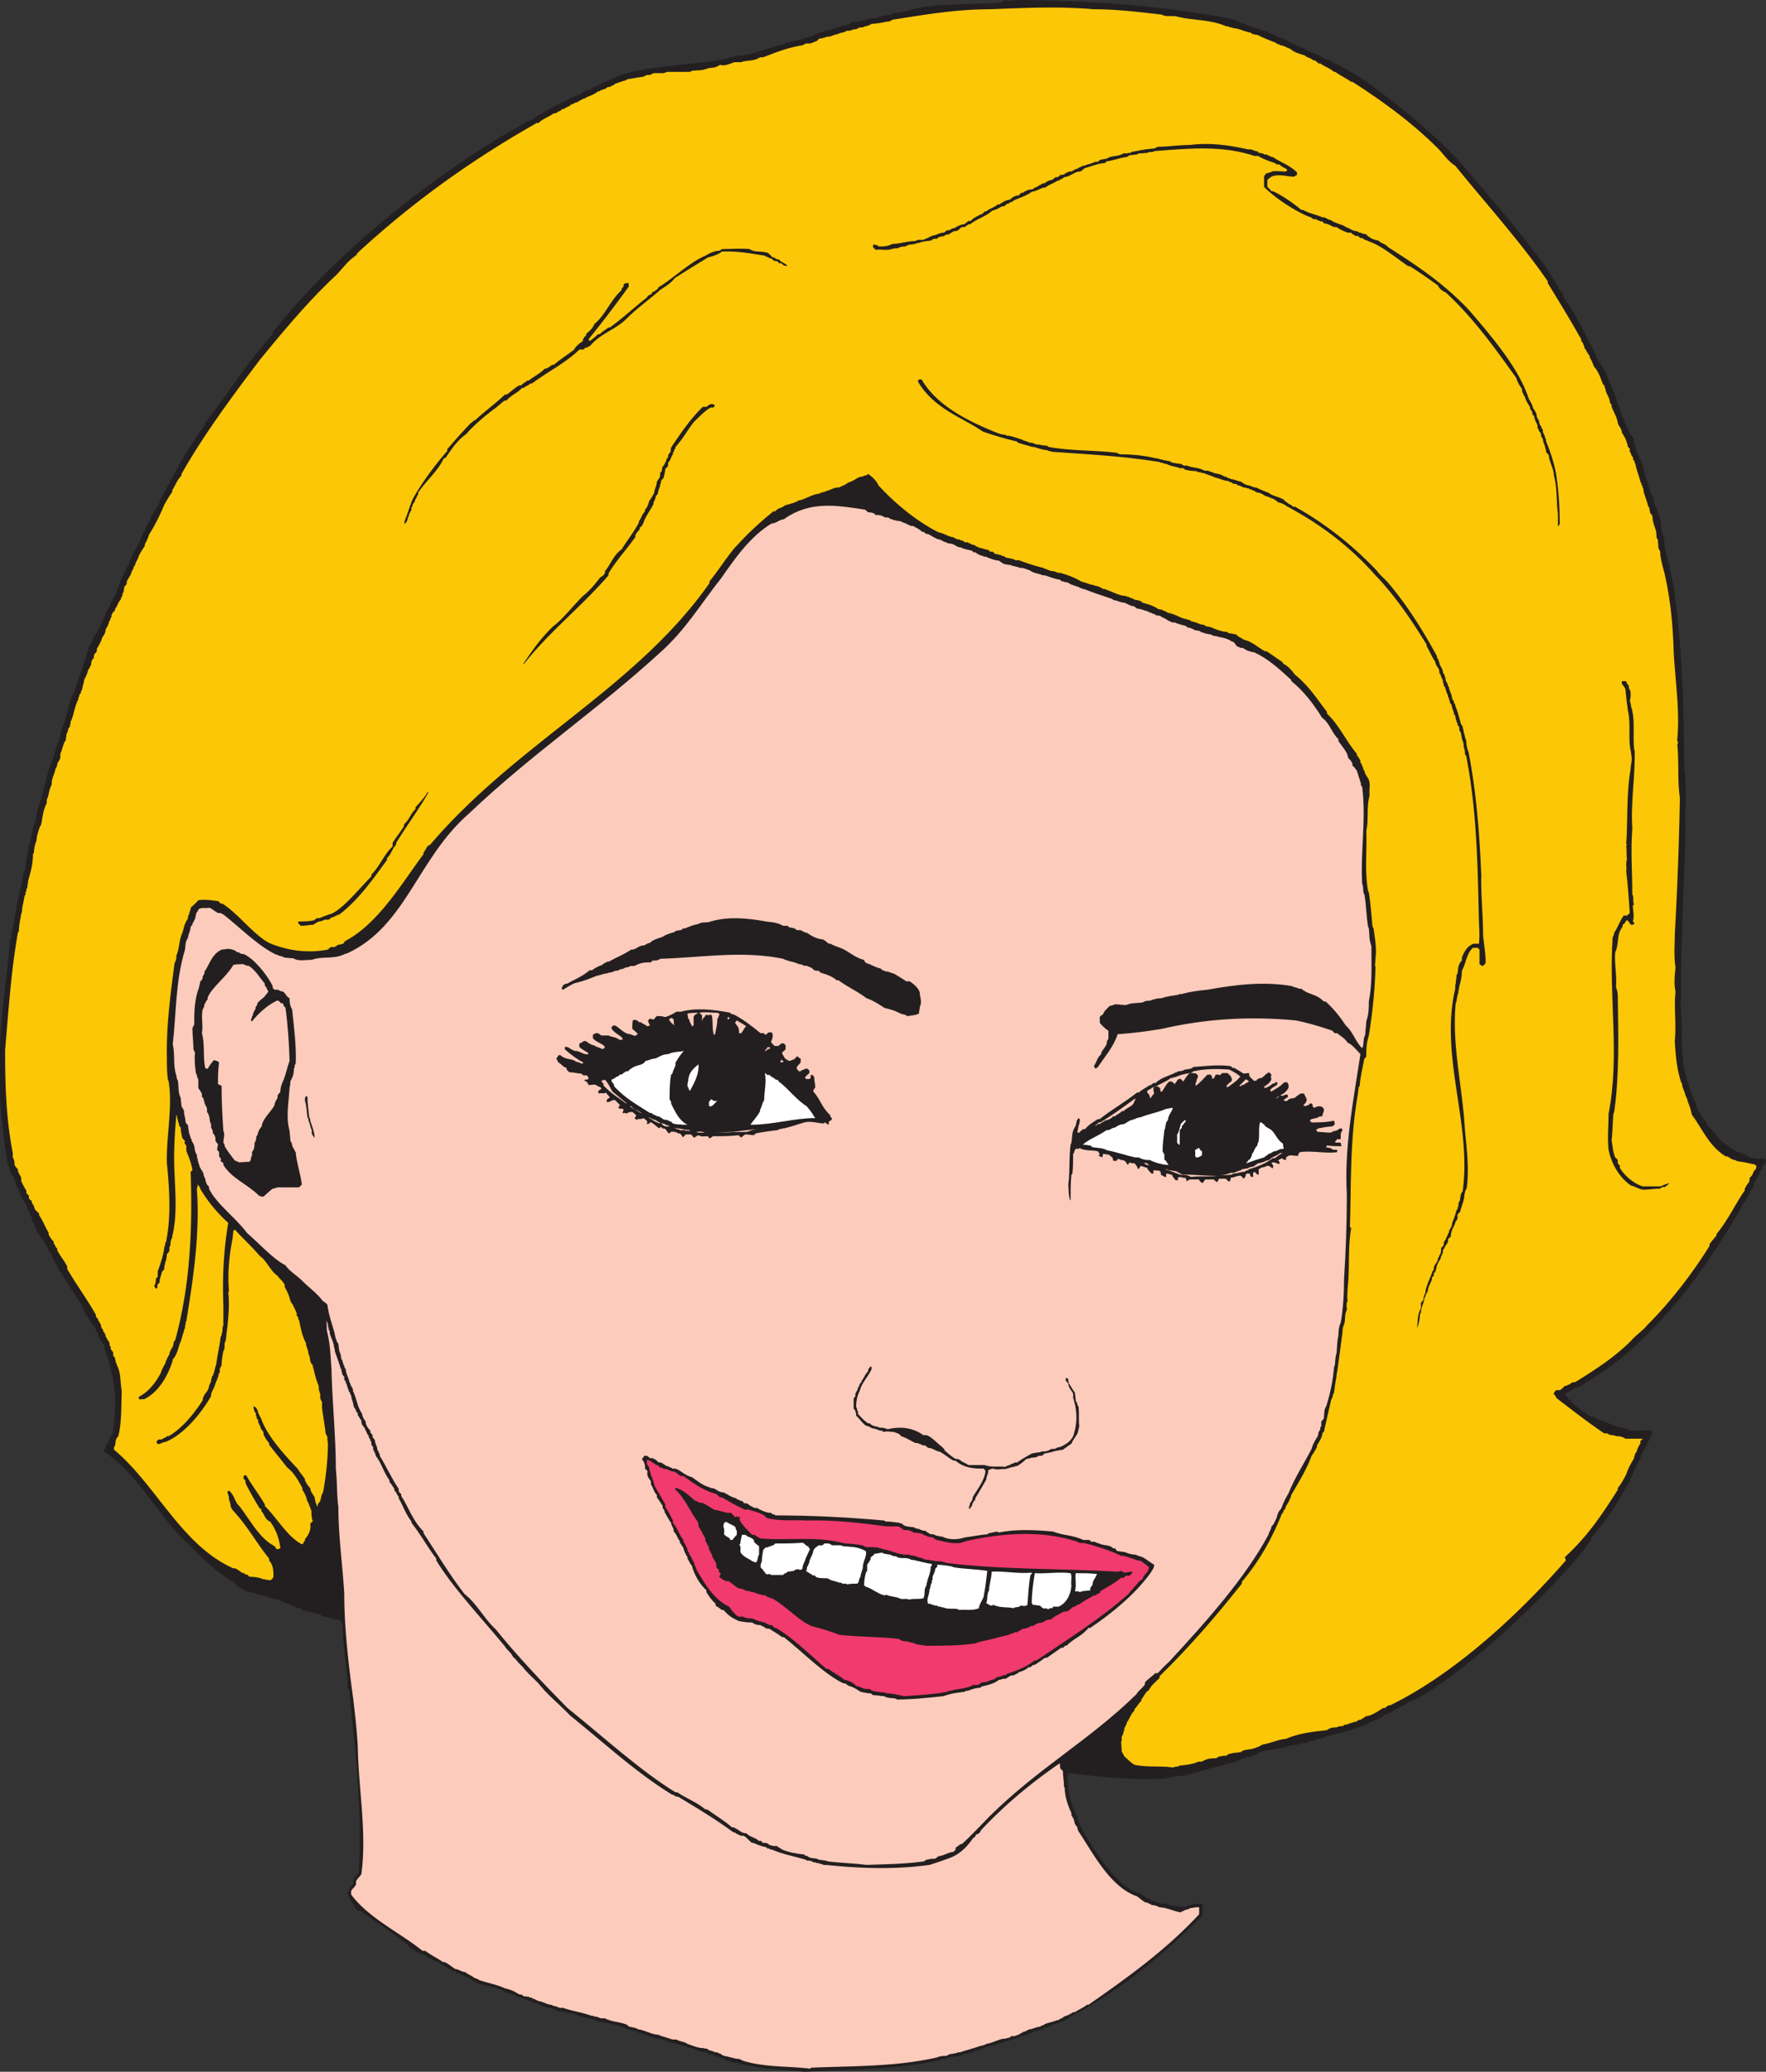 <svg xmlns="http://www.w3.org/2000/svg" width="497.52" height="583.422"><rect width="100%" height="100%" fill="#333333" stroke="none"/><defs><clipPath id="a"><path d="M0 0h497.52v583.422H0Zm0 0"/></clipPath></defs><g clip-path="url(#a)"><path fill="#231f20" d="M226.586 583.422c-6.266-.649-12.746-.649-19.152-2.594h-.504c-.723 0-1.516-.504-2.45-.648l-.289-.36h-.359c-.36-.433-.793 0-1.223-.648h-.504l-.289-.215h-.433l-.285-.289c-.22 0-.868-.215-1.371-.215l-.72-.504c-.503 0-1.007-.219-1.726-.219-.289 0-.648-.503-1.441-.503l-.215-.286h-.504l-.219-.218h-.504l-.214-.141h-.504l-.29-.363c-1.152 0-2.59-.864-3.956-.864-1.008-.503-2.45-.793-3.602-1.222h-.504c-1.512-.29-2.953-1.008-4.61-1.512-.214-.144-.933 0-1.437-.648h-1.008c-.433-.215-.867-.504-1.656-.504-2.379-1.223-5.043-1.73-7.633-2.09-2.375-1.008-5.113-1.223-7.703-2.445-1.152 0-2.664-.504-4.105-.504-.649-.504-1.871-1.008-2.88-1.008-.722-.145-1.366-.649-2.374-.867l-.219-.285h-.504l-.215-.22h-.504c-.503 0-1.152-.718-1.87-.718l-.29-.289h-.504c-.433-.215-1.441-.719-2.09-.719-.285 0-.718-1.008-1.222-.504-.29-.504-.719-.144-1.223-.648h-.504c-2.379-1.442-4.968-1.727-7.707-2.45-1.148-.644-2.375-1.152-3.742-2.16h-.504c-.215-.43-.719-.214-1.222-.718h-.504c-.22-.215-.504-.215-.868-.719h-.503c-1.512-1.008-3.094-1.656-4.825-2.879h-.504c-.718-.723-1.726-.723-2.59-1.656h-.503c-.29-.434-.72-.219-1.227-.723h-.504c-.504-.504-1.148-.719-1.87-1.222-.29-.215-.72-.504-.72-.864-4.39-3.601-8.855-6.336-13.464-9.648h-.504l-.72-.504c-.718-1.512-2.089-2.879-2.378-4.61l.289-.144v-.504l.215-.719c.219-.289.652-.718 1.156-1.222v-1.008c0-.434.719-1.152 1.438-1.875 1.222-17.063-.938-34.125-2.594-51.406l-.504-.864c0-5.832-1.438-11.808-1.438-17.855l-.503-.938c-.938-.718-1.872-.214-3.098-.937-.504 0-1.152-.285-1.871-.285-.29 0-.793-.723-1.223-.723-1.512-.215-2.879-.863-4.61-1.152l-.648-.504h-.504c-.503 0-1.222-.719-1.941-.719-1.008-.719-2.668-.937-3.602-1.727h-1.007c-.145-.218-.864-.363-1.368-.363l-.722-.504c-.504 0-1.008-.285-1.656-.285-1.223-.219-2.446-.937-3.887-.937-1.223-.72-3.168-1.512-4.106-2.88-.43-.214-.933-.214-1.652-1.007-3.602-2.375-7.203-5.547-10.082-8.785-9.578-8.422-14.184-19.727-24.695-26.93-.29-.504.718-1.008.43-1.726.792-.43.503-.934 1.152-1.657v-.504c.289-.214.289-.43.793-.933.937-5.762 1.226-11.45-.29-17.496v-.504l-.214-.504v-.508l-.29-.43v-.433c-.214-1.008-.863-2.375-1.152-3.598l-.214-.289v-.504l-.215-.719c-.793-1.226-1.512-2.09-1.727-3.601-.289-.215-.648-.504-.648-.863v-.504c-1.516-1.512-2.02-2.953-3.242-4.61v-.504c-.215-.214-.215-.43-.649-.933v-.504c-2.445-3.387-4.32-6.7-6.766-10.297v-.504c-1.152-1.441-1.656-3.387-2.882-5.043v-.43c-.215-.289-.504-.503-.864-1.007v-.504c-1.007-1.153-2.015-2.594-2.734-4.106v-.36c-.504-.792-.863-1.51-.863-2.448 0-.286-1.008-.79-.504-1.153-.29-.285-.29-.504-.723-1.008v-.503l-.285-.72c-.723-1.152-1.73-2.374-1.945-3.816-.434-.793-1.153-1.945-1.153-2.878-.215-.504-.718-1.512-1.222-2.16a19.787 19.787 0 0 0-1.008-3.169c0-.433-.219-1.152-.219-1.87l-.144-.505c-.79-5.257-1.512-10.8-1.727-16.273-1.008-14.617 1.441-29.016 2.879-43.848l.433-1.007c0-.72-.214-1.153.29-2.16.503-3.098.933-6.696 1.87-10.008v-.504l.215-.504v-.504l.29-.504c0-.434.214-1.227.214-1.871l.29-.504c0-.723 0-1.656.718-2.594 0-2.23.723-4.32.938-6.77l.504-.933c0-.504 0-1.441.433-2.16v-.938c.5-.718.215-1.726 1.008-2.664v-.933l.215-.504c0-1.227.719-2.664 1.008-4.106.43-.433.215-1.222.718-1.945v-.504c.649-2.086 1.153-4.465 1.872-6.91l.218-.29v-.358l.29-.29v-.503l.214-.215v-.504l.285-.219v-.504l.22-.215v-.504l.214-.289c0-.14.289-.863.289-1.367.504-1.008.648-1.941 1.152-3.094.215-1.226.504-2.449.934-3.601l.289-.29v-.429l.215-.289v-.504c.504-1.223.722-2.09 1.008-3.601.218-.504.504-.934.504-1.727l.363-.648v-.504l.285-.72c.504-.218.219-.722.723-1.226v-.644l.504-.723v-.504l.214-.215v-.504c.504-1.152 1.008-2.664 1.512-4.105l.145-.215v-.504l.215-.289v-.36l.289-.288v-.504l.214-.215c0-.215.29-1.008.29-1.441l.43-.79v-.363l.288-.789c.504-.722.938-1.656 1.223-2.594 1.66-2.23 2.594-4.824 3.601-7.199.504-.504.504-1.222 1.153-1.945-.504-.285.937-1.008.504-1.512 1.441-1.582 1.441-3.597 2.449-5.472.36-.215.144-.72.648-1.223v-.504c.215-.145.215-.36.72-.863v-.504c.503-.723 1.007-1.442 1.007-2.235.434-.644.937-1.582 1.223-2.59 1.152-1.656 1.875-3.382 2.593-5.257.215-.215.72-.504.72-.934v-.504c.433-.722.648-1.511 1.44-2.379v-.504c.72-1.222 1.438-2.59 2.45-4.101v-.504c3.742-6.914 7.558-14.402 12.886-21.602v-.43c6.266-8.136 11.52-16.562 19.008-24.984v-.504c18-22.753 42.48-41.69 64.078-55.007 2.38-1.371 4.97-2.739 7.707-4.465h.43c4.754-2.88 9.578-5.832 14.688-7.703.144-.504.867-.504 1.37-1.008h.505l.718-.219c.29-.504 1.008-.504 1.512-1.008h.36c1.222-.648 2.234-1.367 3.601-1.582 2.445-1.511 4.824-2.015 7.488-2.664.504 0 1.223-.219 1.942-.219l.504-.285c5.976-.722 11.953-1.441 18.144-2.09 2.234-.503 4.106-.503 6.05-1.222h.505l.504-.29c.863-.214 1.87 0 3.093-.433 2.594-.285 4.97-1.512 7.848-2.156l.36-.219c.867-.289 2.593-.289 3.601-1.223 2.09 0 4.754-1.152 7.2-1.656.144 0 .648-.719 1.152-.719h.503l.215-.289h.504l.219-.214c.285 0 1.008-.29 1.512-.29 1.152-.433 2.59-.937 3.96-1.222.79-.363 2.016-.219 2.88-1.227h1.511l.938-.36h1.008l.863-.503c1.437 0 3.312-.504 5.039-1.008h.504c.36-.215 1.222 0 1.87-.719h1.442l.504-.218c1.008 0 2.16-.285 3.383-.79 8.066-1.874 16.777-1.152 25.2-1.874l.722-.72c1.367.505 3.094-.144 4.75 0 19.226.216 38.45 1.442 57.816 5.04.504 0 1.008.289 1.73.289 1.872.863 3.743 1.727 5.973 2.375l.22.219c.284 0 1.007.285 1.51.285.145.219.864.434 1.368.434.719.289 1.512.793 2.375 1.007.723.504 1.512 1.008 2.235 1.008.214.36.718.145 1.222.649h.504c.36.504 1.152.718 1.871 1.222h.504c.219.504.723.215 1.227.723h.359c1.223.644 2.734 1.652 4.102 1.871 1.226.719 2.738 1.727 4.105 1.871.215.36.504.36 1.008.863h.36c.863.36 1.73.864 2.738 1.586h.503c.215.285.36.285.864.79h.504c10.296 6.913 20.953 15.265 30.527 25.417 6.984 8.352 15.625 18 22.105 26.856 2.375 2.879 3.817 5.543 5.688 8.426v.504c.504.503 1.008.863 1.223 1.656v.43c4.105 5.617 6.265 10.8 9.359 16.632v.504c1.227 1.871 2.953 4.246 3.457 6.48.36.72.863 1.368.863 2.087.504.289.29.722.723 1.226v.504c.285.43.789 1.367.789 2.16l.36.719v.504l.363.215v.433c.14.504.644 1.442.644 2.16 0 .29.219.504.723 1.008v.504c0 .434.719 1.153.719 1.871.503.215.289.723.793 1.227v.504c.214.14.863.863 1.222 1.367-.36 1.008.649 2.23.649 3.383.214.215 0 .718.718 1.222v.504l.22.649c.503.218.284.722.788 1.226.363 2.375 1.371 5.04 2.09 7.703l.29.72c1.222 1.226.429 2.593 1.581 4.105 0 .214.36.863.36 1.367l.503.719v.503l.145.22c.219 1.152.219 2.878.723 4.39v.36l.285.503c0 .723.219 1.512.219 2.45l.214.503c0 1.153.504 2.59.793 4.106.72.863.215 2.086.864 3.238 0 .793.359 1.223.359 2.23l.144.22c2.45 16.558 3.094 33.19 3.094 49.964.364 1.227-.14 2.594.364 4.106 0 3.312.359 6.914 0 10.511 0 2.88.14 5.762 0 8.856-.504 13.035-1.008 25.922-1.227 39.168.219 3.097-.285 6.48.219 9.867 0 4.535 0 8.781.504 13.535l.14.504c0 .504.364 1.223.364 1.871 0 .29.359.793.359 1.512.793 1.726 1.008 3.601 2.016 5.472l.214.72c.504.288.145.722.649 1.226v.718l.504.793c.718 1.153 1.008 2.086 2.23 3.313v.504c1.371 1.367 2.809 2.879 3.961 4.535 2.234 1.656 4.106 3.313 6.555 3.816.285.215 1.008.504 1.512 1.008 1.152 0 2.734.719 4.246.215l.504.504v.648c-.29.215-1.008 1.008-1.153 1.727.36.219-1.008.937-.504 1.441-.718.649-1.008 1.657-1.726 2.664v.43l-.215.793c-1.152 1.367-1.516 3.313-3.168 4.969v.504c-7.203 12.242-15.984 25.703-28.012 37.222-5.832 5.762-12.023 10.082-18.285 13.68h-.504c-.937.723-1.945.938-3.098 1.875 1.872 2.664 4.754 4.606 7.2 6.262h.504l.648.289c.723.504 1.73.863 2.738 1.152 1.871.719 3.817 1.727 5.977 1.946l.933.503c1.872.141 4.106.141 6.266 0l.43.649c-.934 1.941-1.942 4.316-3.313 6.55v.65c-1.511 2.23-2.375 4.823-3.383 7.198-.933.72-.718 1.727-1.945 2.664v.43c-2.156 3.961-4.965 7.922-8.566 12.027v.504c-3.887 5.832-11.086 13.176-16.633 18.72-9.79 9.573-20.375 18.718-30.672 25.198h-.504c-.215.504-.719.504-1.223 1.008h-.503c-.145.504-.649.219-1.153.649h-.504c-.718.718-1.441 1.007-2.449 1.726h-.36c-1.007.508-1.726.938-2.878 1.73-.36-.503-1.008.864-1.512.36-.433.793-1.226.793-1.945 1.512h-.649c-1.945 1.222-4.101 1.87-6.336 2.593l-.214.286c-.649 0-1.368 0-2.375.722h-1.008l-.364.215c-1.007 0-2.23.719-3.453.719l-.648.504h-.504l-.219.289c-.789 0-1.511 0-2.375.648h-1.008l-1.007.504h-.938l-1.008.434c-1.367 0-2.879.504-4.46 1.008-2.016.214-3.387.503-4.825.718-.793 0-1.152.434-2.16.649-.219.504-.723.289-1.227.793h-.503l-.215.215c-.29 0-1.008.214-1.512.214-.145.29-.863.504-1.367.504-.219.29-1.008.504-1.367.504l-.504.504c-.504 0-1.008.219-1.73.219-.72.43-1.872.43-2.88.933h-.504l-.433.215h-.504c-2.16.723-4.246 1.227-6.695 1.946h-.504l-.504.289c-1.367.144-2.88.144-4.246.504-.364.359-.723 0-1.516.359-9.14.504-18-.36-27.285-1.582-.504 1.367 0 2.805 0 4.316.144.649.144 1.875.504 2.883.36.43 0 .934.648 1.582v.504l.215.723c.504.285.29.789.719 1.222-.215.504.793.938.504 1.657 0 .504.648 1.222.648 1.945.504.285.36.789.863 1.293v.36c3.747 5.616 8.067 14.042 15.266 17.28h.504c.719.72 1.223.504 2.23 1.512h.364c.285.219.504.219 1.008.723.718.215 1.87.215 2.375.863h1.945l1.008.504c1.367 0 2.879.36 4.46.36l.29-.36h.504l.214-.144c1.008-.36 2.235-.36 3.387-.36.43 1.008 0 2.016.215 3.238-11.305 11.52-24.984 22.32-37.223 28.512-1.656 1.512-3.386 1.656-5.257 2.38-.215.503-.72.284-1.223.718h-.863l-.868.504h-.359l-.285.289c-.219 0-.938.215-1.442.215-.289 0-.648 1.007-1.152.504-.719.503-1.512.863-2.45.863l-.648.504h-.503l-.36.289h-.36l-.288.215h-.504l-.215.215c-1.223 0-2.375.792-3.816 1.007-.504.508-1.153.22-2.016.649h-.36c-1.226.363-2.374 1.008-3.886 1.226l-.723.504c-1.008.215-2.23.215-3.383 1.008-.433 0-.937 0-1.586.215-.863 0-1.726 0-2.734.648h-.863l-1.008.504h-1.008l-.433.215c-11.954 2.234-24.192 2.379-36.43 2.883"/></g><path fill="#fccbbb" d="M228.238 582.555c-6.261-.79-12.453-.285-18.933-2.23l-1.008-.505c-1.227 0-2.883-.648-4.32-.863l-.649-.289c-.289-.504-.719-.215-1.223-.719h-.722c-.285-.219-1.008-.504-1.512-.504l-.648-.504c-.504 0-1.008-.218-1.727-.218-1.223-.141-2.375-.645-3.816-1.153-1.008-.718-1.871-.504-3.094-1.222h-1.012c-.933-.215-2.16-.72-3.383-1.008l-.718-.36c-1.871 0-3.602-1.222-5.688-1.511-.793-.504-1.512-.504-2.379-.719-.285 0-.789-.723-1.222-.723-1.657-.648-3.887-.648-5.758-1.656h-1.227c-.504-.215-1.008-.504-1.726-.504l-.434-.215h-.43c-2.738-1.007-5.113-1.222-7.992-2.23h-.937c-.504-.145-1.008-.504-1.657-.504l-.718-.363c-1.008 0-2.235-.79-3.383-1.008-.508 0-1.227-.719-1.945-.719l-.145-.289h-.504l-.289-.215c-.215 0-.934-.144-1.437-.144l-.723-.504h-.504l-.648-.36a9.624 9.624 0 0 0-3.454-1.367c-2.09-1.008-4.25-1.367-6.699-2.16-.504 0-1.148-.723-1.87-.723-.72-.718-1.727-.933-2.665-1.726-.934 0-1.656-.719-2.809-.863-.789-.504-2.015-1.512-2.949-1.946h-.504c-1.37-1.008-3.386-1.941-4.968-3.168h-.793c-6.192-5.039-15.121-9.144-20.086-15.84v-.933c0-.434 1.148-1.227 1.367-1.945v-.72c0-.503 1.008-1.37 1.512-2.16 1.582-11.738-.793-23.687-1.008-35.714-.215-4.39-.723-8.711-1.223-13.176-1.371-9.934-2.594-20.23-2.594-30.313-.504-7.917-1.656-16.125-1.656-24.19-.504-3.599-.289-6.985-.719-10.657 0-9.285-1.007-18.649-1.226-28.293-.285-3.387-.285-6.48-1.153-10.082-.359-1.153 0-2.375-.359-3.817 0 .504.723 1.223.504 1.946l.219.504v.504l.285.359v.504c.219 1.222 1.226 2.734 1.226 4.105l.215.504v.504c.504 1.582 1.153 3.094 1.657 4.969l.214.215v.504c.29.289 0 1.007.793 1.511v.938l.43.43v.503l.29.215v.504l.214.219v.504c.504.289 0 .719.723 1.223v.433l.289.215c0 1.008.504 1.726.648 2.879l.215.723c.504.285.285 1.007 1.008 1.511v.719c.215 0 .504.719 1.008 1.367v.504l.214.723c1.008 1.008 1.008 2.015 1.872 3.168v.43c.503.288.289.792.722 1.226v.789l.504.648v.504c0 .434.719 1.227.719 1.946 1.656 2.086 2.16 4.465 3.887 6.91v.504c.503.433.867 1.152 1.37 1.875v.504c.72.504.505 1.007 1.223 1.656v.504c1.153 1.941 1.871 4.316 3.602 6.55v.36c2.664 3.383 4.316 6.55 6.98 10.078v.508c4.825 7.918 12.891 16.344 19.371 24.262.504.937 1.727 1.656 2.23 2.879 1.224 1.007 1.224 1.511 2.595 2.664 1.222 1.656 3.093 3.312 4.605 4.824 2.594 3.312 5.688 5.687 8.93 9.074 9.574 7.703 18.648 16.129 28.8 22.32.36-.218.864.72 1.583.504 5.113 3.094 10.367 6.192 15.625 10.078h.43c.363.504 1.007.504 1.515.938h.719c.718 0 1.726 1.512 2.59 2.015h.503c.22.36.723.145 1.227.649h.504l.144.215c.36 0 1.008.289 1.512.289l.43.43h.504l.289.289h.433c3.168 1.367 6.262 1.87 9.575 2.878l.289.22c.504 0 1.222 0 1.87.503h.505l.504.215h.503l.434.289c.285-.289.79.43 1.512.215 9.793 1.008 19.297 1.367 29.23 0a130.666 130.666 0 0 0 5.688-1.945c2.664-1.008 4.754-2.88 6.695-5.758.793 0 .29-.938 1.152-.938.364-.285.868-.504.868-1.008 6.695-7.199 14.543-13.68 22.246-18.933.215.285 0 .644.215 1.437l.722.723c0 1.367.285 2.879.285 4.316l.22.504c0 1.875.648 4.106 1.51 6.196l.36.718v.504c0 .434.793 1.153.793 1.871l.215.793c.215.215.215.434.719.938v.43l.289.718c3.96 5.832 8.785 15.625 16.488 18.29.719.503 1.512 1.226 2.375 1.73h.504c.219.36.723.215 1.227.719.503 0 1.367.144 2.23.648 1.871 0 3.742 1.008 5.977 1.438.214-.43.718-.215 1.222-.72h.36l.289-.214h.504l.214-.29c.723 0 1.73-.359 2.594-.214v1.941c-9.289 10.082-20.808 18.29-31.176 25.489h-.433c-1.008.867-2.16 1.226-3.383 2.09h-.504c-.719.503-1.726 1.007-2.594 1.222-.285.504-1.007.504-1.511 1.008h-.36c-1.222.504-2.23.648-3.597 1.152-.364.504-.868.22-1.227.723-1.008 0-1.726.504-2.879.719-.504 0-1.223.719-1.945.719-.285.433-.79.289-1.152.792-.504 0-1.223.649-2.016.36l-.719.504c-.504 0-.863.289-1.726.289-1.372.215-3.098 1.222-4.754 1.437-.215.22-.938.508-1.442.508-1.87.645-3.742 1.149-5.972 1.871h-.504l-.504.215c-.363 0-1.227.29-1.875.29l-.934.503c-.793 0-1.656 0-2.664.43-11.738 2.664-23.473 2.379-35.426 2.883l-.289.285"/><path fill="#fccbbb" d="M244.078 525.172c-3.598-.504-7.2-.504-10.941-1.008l-.504-.215c-.504 0-1.227-.219-1.945-.219-1.008-.789-2.16 0-3.383-1.148h-.504l-.215-.363c-1.945-.14-4.106-.504-6.266-1.367-.215-.29-.937-.504-1.441-1.008h-1.008l-.863-.215c-.29 0-.793-.649-1.223-.649h-.793c-.215 0-.719-1.007-1.152-.503-1.223-1.223-2.45-1.008-3.602-2.23h-.43l-.792-.22c-.72-.504-1.442-1.007-2.375-1.437h-.434c-2.23-1.945-4.605-3.313-6.984-5.043h-.504c-2.59-2.16-5.04-2.879-7.918-4.824h-.504c-9.793-5.973-20.594-15.84-30.457-23.758-6.406-6.48-14.399-14.906-20.16-22.106-3.383-3.093-5.254-7.199-8.856-10.007-4.32-5.618-7.703-11.305-11.52-17.137v-.43c-3.097-3.098-4.105-6.695-6.265-10.008v-.504c-.215-.289-.719-.503-.719-1.007v-.504c-2.09-3.098-3.312-5.977-5.328-9.29v-.503c-.36-.215-.215-.723-.719-1.227v-.504c-.144-.504-.648-1.367-.648-2.086 0-.289-.723-.793-.723-1.222.504-.29-1.007-1.008-.504-1.516-.718-.644-1.007-1.148-1.367-2.086v-.504c-.504-.648-1.008-1.441-1.008-2.16-1.437-2.09-1.437-4.105-2.59-6.48v-.43l-.359-.793c-.433-.219-.144-.723-.652-1.227 0-.863-1.008-2.375-1.008-3.597l-.43-.723v-.43l-.289-.214v-.504l-.215-.22v-.503l-.289-.215c0-.289-.214-1.008-.214-1.441-.504-.934-.504-1.727-.649-2.95l-.504-.722v-.43l-.215-.219c0-.214-.289-1.007-.289-1.437-.718-2.664-1.726-5.258-2.09-8.207 0 0-.789-.938-1.222-.938-1.512-2.16-3.887-3.816-5.832-5.761-1.367-1.438-3.598-2.664-4.754-4.391-3.598-1.871-7.414-6.191-10.797-9.07-2.953-4.106-8.93-8.426-10.8-12.672.214-.219 0-.504-.505-1.012-.215-.43-.504-1.223-.504-1.652-.214-.29-.503-1.012-.503-1.442-.215-.718-1.223-1.726-1.223-2.664l-.219-.289v-.36l-.144-.288c0-.504-.286-.934-.286-1.727-.937-1.222-.218-2.375-1.441-3.816v-.504l-.29-.215v-.434l-.214-.214v-.504l-.215-.29c0-.433-.289-1.44-.289-2.16 0-.289-.719-.648-.719-1.152 0-1.008-.433-1.726-.433-2.953 0-.14-.215-.644-.719-1.367 0-.79-.215-1.512-.215-2.375-.793-1.512-.508-3.238-.793-4.824-.218-.29-.433-1.008-.433-1.512-1.008-2.879-.29-5.688-1.008-8.785 1.008-8.64.719-17.711 3.457-26.64.144-1.009 0-2.157.863-3.384 0-.933.719-1.87.719-3.093l.504-.504v-.434c.504-.289.289-.793.723-1.152 0-.29.285-1.008.285-1.512 0-.215.648-.719.648-1.223 1.008-.722 1.945-.218 3.168-.504.649.286 1.441 1.008 2.375 1.512h.723l.937.504c4.82 3.816 9.645 8.781 14.758 11.23h.36l.288.29h.504l.215.214h.504l.215.29c.723 0 1.66.214 2.668.214 1.652.938 3.309.434 5.254.434 3.168-1.152 5.976 0 9.36-1.656l.718-.215c16.562-7.707 19.656-26.715 34.273-39.387 17.641-16.773 36-29.015 53.641-45.144 7.344-6.48 11.664-13.965 17.207-20.88 4.031-5.757 8.352-12.023 14.402-15.624h.43l.723-.285c.789-.364 1.511-.868 2.23-.868 7.414-5.328 15.047-3.886 22.75-2.734.364 0 .723.793 1.227.793h.504c.215.215.933 0 1.297.719.863 0 1.726 0 2.734.718h.863l.864.504h.363l.285.22c.504 0 .937.284 1.73.284.36 0 1.223.649 1.872.649.214.504.718.218 1.222.722h.723c.644.504 1.652.72 2.59 1.727.289-.504 1.007.863 1.511.504.864.36 2.09 1.367 3.243 1.586.503 0 1.222.789 2.015.789l.215.219c.215 0 1.008.214 1.367.214.863.29 1.512 1.008 2.45 1.008 1.007.504 2.015.649 3.167.938l.43.43h.508c.644.503 1.512 1.007 2.156 1.007l.219.215h.504c1.222.508 2.375 1.012 3.816 1.152.504.364 1.008.793 1.656 1.008.504 0 1.008.219 1.727.219l.504.285h.504l.36.219h.503l.504.285h.504c.723 0 1.441.434 2.45.723 1.152.863 2.085.718 3.6 1.367h.505c1.148.289 2.59 1.008 4.246 1.223l.718.503h.504l.22.22h.503c.504 0 1.152.788 1.871.788l.29.219h.429c.289.43.793 0 1.152.648h.504l.36.286h.363c2.375.937 5.328 1.945 7.988 2.808l.219.29c1.008 0 1.87.718 3.094.718.722.219 1.73 1.008 2.738 1.008.144 0 .648.722 1.152.722.934 0 1.582.504 2.809.72.285.503.789.144 1.222.648.504-.145 1.008.718 1.657.504l.718.214c.504.504 1.223.504 2.016 1.223.36 0 1.227.793 1.871.508.938.504 1.945.644 3.098 1.008.215 0 .719.863 1.222.43.22.433.723.214 1.227.718.145 0 1.008.219 1.367.219l.793.504h.43l.289.215c.504 0 .863.289 1.727.289.363.215.867.504 1.585.504 1.008.359 2.016.359 3.168.863l.72.289c.218.43.722.215 1.226.719l.504.718c.14.504.644.22 1.148.723h.723c.504.285.863.649 1.726.934h.36l.289.218h.504l.718.286c3.098 1.441 6.196 4.035 9.29 6.914.289.289.792.504.792 1.007 3.598 2.88 6.407 6.696 8.641 10.297 2.16 1.512 2.59 4.102 4.606 6.047v.504c.867 1.367 2.593 3.098 2.738 4.75.504.504 1.008 1.012 1.222 1.73v.505c.504.214.793.863 1.223 1.367.29 1.008.793 2.375 1.152 3.601v.504l.364.504c1.148 9.07-.504 18.215 0 27.285.504 1.008 0 1.946.644 3.098.504 2.953.504 5.832 1.008 8.93l.219.503c.215 1.657 0 3.094.719 4.965 0 5.328.289 10.586-.72 15.625 0 1.73 0 3.602-.722 5.618 0 1.152-.285 2.375-.285 3.742-.723 1.226-.219 2.449-.863 3.816-1.946-1.871-2.45-4.465-4.61-6.406-1.441-2.16-3.097-4.395-5.687-6.77h-.504c-1.512-1.582-3.098-1.87-4.824-2.59-.29-.218-1.008-.503-1.512-1.007h-.723c-.504-.434-1.148-.22-1.87-.723-7.704-1.367-15.626-.504-23.833 1.008-2.375.219-4.75.504-7.344 1.226h-.503l-.504.215c-1.442.29-2.809.29-4.535.938-1.008 0-2.16.215-3.383.718-.723 0-1.227 0-2.09.504-1.512.215-2.88 0-4.61.72-1.007 0-1.87-.216-3.093-.216-.29 0-.723.434-1.512.434-.723.789-1.586 1.437-1.871 2.375l-.723.504c-.504.504 0 1.222-.215 1.87.215.29 1.442 1.727 2.45 2.231v2.38c-.364.214-.504 1.007-.504 1.437-.364.793-1.008 1.441-1.516 2.379v.43c-1.223 1.007-1.223 2.16-2.086 3.382l.504.723.649-.504c2.085-3.098 4.535-5.906 5.542-9.219 4.106-.285 8.208-.789 12.458-1.512 12.527-2.878 24.91-3.597 37.726-2.375 3.313.649 6.695 1.657 10.297 2.88.215.218.504.722.863.722h.504c.723.648 2.234 1.438 2.953 2.664 1.153.43 2.375 1.871 3.602 3.238-1.946 12.961-4.61 26.207-3.817 39.602 0 7.918-.289 15.91-.793 23.758 0 3.816-.214 8.21-.937 12.242-.504 1.008-.649 2.375-.649 3.598-.359 1.511-.359 3.168-.503 4.824-.36 1.152-.36 2.16-.504 3.601l-.215.43c-.29 3.676-1.008 7.273-2.23 11.16-.65.867-.505 2.09-.65 3.313 0 .289-.722.648-.722 1.152v1.008c-.504.504 0 .937-.789 1.73v.36l-.219.793c-.718 1.222-1.367 2.16-1.726 3.597-2.09 4.032-4.75 8.137-6.48 12.457-.864 1.442-1.583 2.88-2.087 4.391-.722.648-1.007 1.367-1.226 2.379l-.285.719c-.364.504-.364 1.152-1.227 1.87 0 .72-.648 1.442-.863 2.376-6.48 12.023-17.137 24.05-28.078 35.855-1.012.867-1.946 1.875-3.098 3.098h-.719c-.504.648-1.73 1.367-2.882 2.594v.504c-.504 1.007-1.727 1.656-2.446 2.878-13.176 12.887-27.36 20.59-41.113 34.13-2.375 2.374-5.184 5.472-8.063 8.062h-.503c-.22.504-.723.504-1.227 1.008v.504c-.145.214-.504.718-1.008.718-1.152.145-2.375 1.012-3.742 1.153-.219 0-.723.722-1.227.722h-1.007c-.36.285-1.223 0-1.871.72-5.329.792-10.801.792-16.274 1.007"/><path fill="#fcc707" d="M330.406 497.738c-3.383-.504-6.98 0-10.582-.718-.719-.145-1.87-1.368-2.808-2.16-.504-.43-.504-.934-1.008-1.583 0-1.007-.145-1.73-.145-2.953.36-.289 0-.648.145-1.152 0-.29.504-.719.504-1.512l.215-.215v-.504c0-.504.722-1.226.722-1.875.79-1.007 1.008-2.23 2.16-3.382v-.43c.72-.508 1.008-1.516 1.942-2.234v-.43c.648-.723 1.152-2.16 2.16-2.664.504-1.153 1.441-1.875 2.953-3.387v-.504c8.566-8.351 15.984-16.992 23.184-26.062v-.504c5.257-6.192 8.71-12.746 11.304-19.227.504-.215.29-1.008 1.008-1.367v-.504c.649-1.008 1.367-2.23 1.656-3.457 2.086-3.527 4.32-7.2 5.688-10.941a23.999 23.999 0 0 0 1.512-2.45v-.503c.718-1.153 1.441-2.16 1.586-3.598l.359-.145c.648-2.953 1.367-6.05 2.086-9.218.504-.43.289-1.223.793-1.872 0-.503.215-1.222.215-1.945l.144-.504c0-.863.36-1.652.36-2.879l.144-.43c.504-3.6 1.008-7.488 1.512-11.304 0-.648 0-1.152.433-2.16.504-1.227 0-2.594.793-4.106 0-.718-.289-1.582.215-2.59-.215-1.007 0-2.449 0-3.601.649-5.543 0-11.09 1.008-16.848l-.36-.289c.36-12.168 0-24.91 2.231-37.367 0-.504.219-1.223.219-1.945l.285-.43c.219-2.45.723-4.61 1.227-7.2 0-.218.14-.503.644-1.01 0-1.872 0-3.743.723-5.974 1.008-6.195 1.726-12.89 1.87-19.37l-.144-.215c0-.504.145-1.512.145-2.16.36-2.954-.145-5.329-.504-8.208l-.36-.937c-.288-3.094-.503-6.262-1.007-9.36l-.219-.503c-1.008-5.543-.285-11.016-.504-16.848.723-3.098 0-6.695.938-10.008-.215-1.441.289-2.879-.215-4.39-.219-.649-1.227-1.586-1.227-2.594-.504-.215-.14-.719-.644-1.153.14-.504-.723-1.007-.504-1.726-.219-.219-.504-.938-1.012-1.442v-.43c-3.094-3.6-4.82-7.921-8.422-11.304v-.504c-2.808-3.601-4.969-7.2-9.07-10.512-.723-1.007-1.945-2.449-3.098-2.953l-.504-.648c-1.222-.793-2.953-2.016-4.32-2.953h-.504c-1.726-.934-3.601-2.664-5.473-3.094l-.718-.29c-.504-.503-1.227-.503-1.871-1.366-.504 0-1.227-.29-2.02-.29l-.719-.433c-1.222 0-2.375-.504-3.816-1.008l-.285-.215c-.363 0-.867-.289-1.586-.289l-.793-.504h-.43c-.793-.14-2.015-.863-2.883-.863l-.718-.504h-.504l-.29-.215c-1.222 0-2.808-1.222-4.32-1.511l-.14-.145h-.504l-.723-.36c-.289-.359-.719-.144-1.223-.648h-.503l-.649-.215c-1.008-.722-2.45-1.226-3.601-1.511-.36-.219-.72 0-1.223-.723h-.504l-.215-.215h-.504c-.504 0-1.152-.648-1.875-.648l-.285-.29h-.504l-.219-.214c-1.726 0-3.382-1.008-5.468-1.727l-.364-.218h-.359c-.504 0-1.223-.79-2.016-.79l-.214-.144h-.504l-.145-.219c-1.008 0-1.726-.504-2.953-.789l-.648-.219a21.396 21.396 0 0 0-5.329-2.23l-.214-.145c-.504 0-1.153 0-2.016-.503h-.36c-.792 0-1.511-.504-2.374-.72l-.364-.218a53.251 53.251 0 0 1-6.84-2.156h-1.007c-.72-.504-1.727-.504-2.59-.723l-.863-.504h-.364l-.285-.215c-.219 0-.937-.289-1.441-.289-.29 0-.649-.718-1.153-.718-.359.214-.504 0-1.007-.504h-.504l-.215-.145c-.504 0-1.008-.36-1.73-.36l-.505-.359c-.359.215-.863-.793-1.582-.504-.289-.503-.793-.289-1.152-.722h-.863l-.649-.504h-.504l-.214-.285h-.504c-.504 0-1.227-.723-1.875-.723-1.008-.215-1.942-.863-3.094-1.152l-.723-.215c-5.613-2.879-11.804-7.703-16.773-13.176-.36-1.008-1.73-2.45-2.88-3.168l-.647.434h-.504l-.364.285h-.36l-.788.219c-.938.504-1.945 1.222-3.098 1.511-.719.72-1.441.72-2.449 1.368-1.152-.215-2.375.718-3.742 1.007l-.36.215h-.363l-.285.215h-.504l-.219.29c-1.87 0-4.101 1.655-5.832 1.87-1.148.723-2.59 1.008-4.03 1.442-.72.793-1.657.504-2.665 1.656h-.504c-3.598 2.953-6.84 5.832-10.297 9.648l-.504.504c-2.59 3.098-4.46 6.192-7.199 9.574v.504c-20.879 29.664-54.144 44.86-78.695 73.657l-.504.218c-.649.504-.649 1.223-1.367 1.942v.504c-5.832 7.707-12.528 19.441-22.106 24.48l-.504.723c-.215 0-.863.285-1.367.285-.289 0-.719.648-1.223.648h-.722c-.285 0-.504.215-1.008.72-5.254 1.01-10.941.503-16.559-1.872-4.535-2.445-8.64-8.207-13.175-11.086h-.504c-.219-.219-.434-.723-.938-.723-1.726-.214-3.383-.503-5.328-.214-.144.214-1.152 1.222-2.16 2.09v.503l-.215.286v.433l-.215.29v.503l-.289.215v.504l-.215.648c-.937 1.223-.937 2.45-1.441 3.817-.938 2.015-.719 4.101-1.656 6.336 0 .718 0 1.152-.504 2.086-1.153 8.93-2.375 17.785-2.16 26.859 0 1.871 0 3.887.289 5.973l.215.503c1.152 7.418-.72 15.41-.504 22.97.718 7.488 1.222 14.905-.215 22.105l-.29.504v.504l-.214.503c-.215 2.086-1.008 4.536-1.875 6.91v1.512l-.504.504c0 .363 0 1.371-.504 2.09l.504.719c.723 0 .219-.719.504-1.223l.508-.433c0-1.008.36-1.657.648-2.88 0-.288.719-.718.719-1.222 0-.29 0-.793.215-1.152v-.504l.289-.504c0-.504.215-1.008.215-1.73 0-.215.718-.645.718-1.15v-.937l.29-.503c0-.72 0-1.223.503-2.16v-.505l.145-.433c1.223-5.613.719-11.305.504-17.063-.29-5.543 0-10.8.504-16.558l.215.43v.503l.218.504v.504c.504.504 0 .863.793 1.656 0 .72.215 1.946.43 2.809 0 .29.793.793.793 1.223-.504.289.36.793.36 1.226v1.008c0 .648.503 1.367.792 2.375.43 1.008.719 2.16.934 3.383l-.504.433c.504 15.551 0 31.465-4.32 47.305l-.504.79v.362l-.215.79c-.434.722-.938 1.441-.938 2.16-.43.648-.933 1.656-1.222 2.664-.43.722-.934 1.586-1.223 2.594-1.152 2.23-3.312 5.328-6.191 6.695v.504c.215.504 1.007 0 1.437.215 4.395-2.086 6.77-6.91 7.992-10.512l.145-.719c1.223-1.441 1.441-2.879 1.945-4.39.504-.868.719-2.38 1.223-3.602v-.36l.289-.503v-.504l.144-.504v-.504l.215-.434c2.016-12.312 3.887-24.984 2.953-37.437.43-.219 0-.504.286-1.012 0 0 .144.29.648.793v.36c1.945 3.242 4.32 6.335 7.922 9.648-1.367 7.992-1.656 15.695-1.367 23.258v5.617c-.508.719 0 1.367-.508 2.375v.43l-.285.503c-.219 2.38-.938 5.114-1.227 7.708-.43 1.007-.43 1.87-.933 3.093l-.29.29v.433l-.214.285v.504c0 .36-.649 1.152-.649 1.871l-.289.723c-.43.718-1.437 1.656-1.437 2.879-2.16 3.312-5.473 7.703-9.578 10.082h-.504c-.215.43-.934.43-1.438.933h-.937l-.504.504v.504l.285.219c.508.285 1.371-.504 2.09-.504 5.113-1.945 10.082-7.922 12.96-12.961v-.504c.215-.937 1.008-1.875 1.223-3.098l.215-.289v-.359l.29-.285v-.504c.503-.219 0-.434.503-.938-.504 0 0-.289.215-.718v-1.008l.504-.938c0-1.222.219-2.664.508-4.03.648-.794 0-2.016.648-2.884.504-4.316 1.223-9.14.719-13.75l.215-.144c-.43-4.824 0-9.938 1.008-14.903 0-.503.214-1.511.214-2.234l.504-.215c2.16 2.45 4.54 4.535 6.985 7.414 1.875 1.227 2.882 4.106 4.968 5.547.504.79 1.727 1.656 2.016 2.664v.504c.723 1.223 1.227 2.375 1.586 3.817l.289.644c.504.363.504 1.012.934 1.516 0 .43.793 1.222.504 1.941l.503.649v.503l.215.215c.434 1.946.793 4.32 1.946 6.48 0 1.009.722 1.946.722 3.169.719.937 0 1.875 1.223 3.097v.43l.144.363c.36 1.368.72 3.313 1.512 4.965 0 .504 0 1.442.43 2.235v1.367l.504 1.008v1.586c.289 2.445.722 4.605 1.008 7.199l.503 1.008c0 .503 0 1.007.145 1.726 0 4.465-.504 9.074-1.367 13.899-.504.644-.504 1.367-.793 2.375 0 .214-.719.718-.719 1.222v.504c-.504-.719-.719-1.726-.863-2.734-.36-.723-1.227-1.586-1.227-2.594-.789-.719-1.008-1.223-1.511-2.16v-.43c-.72-1.008-1.368-1.73-2.086-2.883-4.106-4.316-8.711-9.43-10.368-14.398-.433-.29-.218-.719-.722-1.223 0-.504-.215-1.226-1.008-1.875l-.43.145.215.219v.503l.215.286c-.43.218.793.722.289 1.226.504.43 0 .934.719 1.367v.504c0 .504.722 1.223.722 1.946.286.214.286.503.79 1.007v.649c.363.719.648 1.437 1.585 2.445v.504c1.657 2.09 3.168 3.96 5.114 6.41 1.87 1.438 3.093 3.598 4.246 5.758v.504c.504.723 1.008 1.73 1.222 2.594 0 .504.723 1.222.723 1.945l.285.285v.504l.219.145c.215 1.007 0 2.234.504 3.457-.29.144-.723.359-.723.863.219 1.223-.285 2.734-1.511 4.105v.504c-.504.215-.215.719-.864.934-4.101-2.16-6.84-7.2-10.437-10.797v-.434c-1.586-2.738-3.602-5.328-5.258-8.207h-.43l-.289.215v.793l.504.43v.504l.215.648a98.992 98.992 0 0 0 3.887 6.84c.648 0 .218.36.504.863.648.29.867 2.235 2.378 2.739 1.727 2.375 2.59 4.968 2.88 7.558l-1.008.29-.649-.938c-4.32-2.16-7.055-7.703-9.937-11.301-1.368-1.227-1.153-2.809-2.88-4.32l-.429.285v.433c.43.29 0 .43.43.938-.215 1.008.504 1.726.504 2.95l.504.862c4.32 4.61 6.48 8.93 10.296 13.68v.508c1.223 1.437 1.223 2.95 1.223 4.605 0 .215-.215.434-.719.938-.504 0-.937 0-1.726-.219h-.364c-1.222-.504-2.52-.719-3.957-.719-.144 0-.648-1.007-1.152-.504l-.215-.503h-.508c-.718-.43-1.222-.934-2.16-1.368h-.504c-14.613-6.48-21.816-23.617-33.62-33.41v-.719c.792-.933 0-1.87 1.222-3.093.937-3.89.793-7.707.937-11.809v-1.152c-.433-2.235-.144-4.32-1.152-6.696l-.215-.289v-.433l-.289-.285v-.504c-.219-.219 0-.938-.722-1.442v-.937c0-.215-.72-.719-.72-1.223v-.433l-.288-.286v-.503l-.215-.723c-.434-.145-.434-.863-.938-1.367v-.504c-.214-.215-.214-.504-.718-1.008.289-.36-.72-.863-.504-1.582-.215-.29-.43-1.012-.934-1.516.504-.215-.937-.863-.504-1.367-2.379-4.32-5.472-8.422-8.137-13.031v-.719c-.722-1.441-1.945-2.883-2.808-4.535v-.508c-.504-.215-.504-.933-1.008-1.437v-.504c-.719-.723-1.008-1.153-1.441-2.09v-.504c-1.008-1.512-1.442-3.094-2.664-4.824v-.504s-.215-.145-.72-.649c-.503-.504-.722-1.007-.722-1.511-.285-.215-.285-.43-.644-.934v-.434c-.29-.214-.793-.503-.793-1.007v-.434s-.215-.285-.719-.789v-.723c-.504-.644-.938-1.656-1.441-2.59v-1.007c-.29-.723-.938-1.367-.938-2.375-.215-.219-.719-.723-.934-1.227 0-.504 0-1.367-.503-2.086v-1.226c-1.875-9.575-2.16-19.153-2.16-29.016.933-10.8 1.656-22.102 3.597-33.047l.29-.504c0-1.441.358-3.168.648-4.824l.214-.504c0-1.441.504-2.808.723-4.535l.285-.434v-.504l.219-.503v-.43l.285-.508c0-.504.219-1.223.219-1.871.719-2.445 1.367-4.824 1.367-7.488l.285-.504c0-.934.219-2.16.723-3.313 0-1.222.504-2.734 1.008-4.101l.215-.215c.503-2.02.503-4.106 1.656-6.266v-.937c.719-1.512.504-2.664 1.441-4.39-.215-1.442.719-2.595 1.008-4.321.215-.215.504-.863.504-1.367.144-.504.648-1.008.863-1.73v-1.15c.504-1.007.719-2.234 1.223-3.456l.289-.145c0-.504.215-1.223.215-1.945.218-.285.504-1.008.504-1.512l.504-.648v-.504l.144-.215v-.504c1.008-2.09 1.008-4.105 2.234-6.48v-.504c.43-.215 0-.72.72-1.223v-.434l.214-.289c0-.14.29-.863.29-1.367.144-.289.358-1.008.358-1.512.29-.718.793-1.367 1.008-2.375l.215-.718c.504-.22.29-.723.793-1.227v-.648c.215-.215 0-.72.719-1.223v-.504l.219-.719c.289-.218.648-.504.648-1.007v-.364c.504-1.008 1.223-2.015 1.512-3.238.504-.648.933-1.367.933-2.09l.29-.719c.503-.289.214-.793.648-1.152v-.504c.504-.289.215-.719.719-1.223v-.503l.289-.649s.215-.36.718-.719v-.504c.723-.722.723-1.73 1.73-2.738-.288-.36.65-.863.36-1.582l.29-.289c0-.215.214-.937.214-1.441 0-.285.719-.649.719-1.153v-.504c.504-1.007 1.227-1.87 1.512-3.093.504-.29.218-1.008.867-1.512 0-.723.789-1.586 1.008-2.594.504-1.008 1.007-1.726 1.726-2.879v-.504c.504-.718.864-1.656 1.153-2.593 1.726-2.664 3.097-5.543 4.32-8.422.719-1.227 1.223-2.235 2.23-3.602v-.504c.864-1.222 1.153-2.59 2.594-4.101v-.434c5.977-10.586 13.895-21.383 22.102-32.183 6.48-7.922 13.683-16.563 21.097-23.473 1.871-1.727 3.383-4.106 5.473-5.543.285-.29.793-.434.793-.938 16.344-15.12 33.336-26.925 50.613-36.718h.504c1.227-1.227 2.594-1.512 4.32-2.739h.504c.145-.14.504-.14.864-.644.289.504 1.007-1.012 1.511-.508.504-.719 1.371-.504 2.09-1.437.504.214 1.008-.649 1.727-.504.289-.504 1.008-.504 1.511-1.008h.364c1.222-.863 2.445-.863 3.886-2.09h.504c.215-.504.72-.285 1.223-.648.434.144.863-.864 1.586-.504.285-.504 1.008-.36 1.512-1.008.933-.215 1.87-.719 3.093-.934l.22-.289c1.51-.215 2.878-.504 4.605-.719l1.007-.503h.868l1.007-.504h2.88l.937-.364h6.476l.504-.285c1.371-.219 2.883 0 4.54-.722.933-.215 2.16 0 3.382-1.008 1.153.504 2.59-.215 4.106-.719h1.87c1.727-.648 3.384-.145 5.329-1.367h.863c3.887-1.512 6.985-2.738 11.086-3.387l.938-.504h1.007c.649 0 1.153-.43 2.16-.719.215-.214.504-.718.938-.718h.504l.285-.145c.363 0 .867-.36 1.586-.36.793 0 1.512-.648 2.375-.648.504-.215 1.008-.504 1.73-.504l1.008-.503h.864c.504-.215 1.007-.434 1.726-.434l1.008-.504h.863c.867-.504 1.516-.285 2.45-1.008.433 0 .937 0 1.585-.144 1.008 0 2.23-.504 3.454-.504l.867-.504c9.215-1.438 18-2.95 27.43-2.95 9.578-.363 19.367-.867 29.304 0 6.695 0 12.672.79 19.152 1.512 1.223.72 2.59.215 4.102.504 4.54 1.223 9.29.719 14.113 2.809h.504l.504.285h.504l.36.219c1.511 0 3.242 1.008 4.824 1.222l.793.504h.433l.285.145h.504c1.586.863 3.313 1.512 5.188 2.23.285.504.789.215 1.222.72 1.008 0 1.657.648 2.88 1.01 1.226 1.15 2.738 1.368 4.105 1.872.719.719 1.367.504 2.375 1.367h.504c.215.36.504.36.937.863h.504c1.152.864 2.375 1.153 3.887 2.375h.36c1.51 1.153 2.738 1.586 4.464 2.809h.36c7.992 5.113 16.632 11.305 24.12 18.793 1.368 1.367 2.81 3.601 4.825 4.824 8.351 10.297 18.648 21.742 26.062 32.543v.504c3.098 5.04 6.48 10.586 9.434 15.84v.504c.504.289.504.937.863 1.441v.434c.504.504.793 1.511 1.512 2.23v.504c.504.649.863 1.656 1.223 2.594 1.37 1.437 1.875 3.383 2.593 5.039.504.215.29.719.649 1.223 0 1.222 1.222 2.375 1.222 3.816l.504.719v.504c.504 1.37 1.512 2.882 1.73 4.539.141.718 1.15 1.652 1.15 2.664.503.933 1.226 1.87 1.44 3.094.29.289 0 1.007.794 1.441v.934l.359.503c-.145.504.863 1.008.504 1.657.504.218.36.722.719 1.226.289 1.727 1.007 3.313 1.511 5.328l.219.215v.504l.285.145v.504l.219.214c0 1.512 1.008 3.168 1.367 5.114l.29.215c0 .289.214 1.007.214 1.441 0 .215.719.719.719 1.223 0 1.222.504 2.593 1.008 4.03 0 .505.144 1.153.144 1.946l.36.434c0 .789.144 1.511.144 2.375l.504 1.008c0 1.945.723 4.101 1.226 6.191 1.727 7.488 2.375 14.762 2.59 22.39.504 8.426 1.73 16.344 1.008 24.266-.215.29.504.938 0 1.442.504 5.039 0 9.789.723 15.117-.219 12.672-.723 25.707-1.442 38.594 0 2.953-.289 6.046.215 9.144-.215 2.16-.504 4.39 0 6.766-.504 4.539.29 9.074-.215 13.898.215 3.598.504 7.63 1.727 11.445l.36.723c0 .934.503 1.656.867 2.88 0 .503.644 1.151.644 1.87.508 1.227.938 2.45 1.227 3.89 2.879 3.813 4.824 8.856 9.574 11.735h.504c.722.504 1.441 1.008 2.09 1.008l.359.215c.863.289 2.09.289 3.238.648.504 0 1.008.29 1.73.29l.72.503-.215.938c-1.008.718-.504 1.511-1.73 2.375v.504l-.141.718c-.504.504-.868 1.227-1.227 1.871v.504c-2.734 3.891-4.606 8.211-7.992 12.313v.433c-.719.793-1.223 1.442-1.942 2.375v.504c-4.464 7.2-10.8 15.625-17.64 22.395-1.008 1.367-3.242 2.805-4.465 4.316-4.75 4.754-10.442 8.356-15.77 11.664h-.504l-.718.29c-.145.503-.649.214-1.153.718h-.504c-.214.219-.933 1.012-1.44 1.227h-1.009l-.644.718v.434c.14.215.644.504.644 1.008 4.32 3.312 8.93 6.91 13.54 10.008h.863c1.007.793 1.726.289 2.449.793.644 0 1.652 0 2.664.718h4.82c0 .215-1.008.72-.504 1.223a7.187 7.187 0 0 0-1.222 2.594c-.504.289-.29.719-.649 1.222v.434c-.863 1.438-1.726 2.95-2.23 4.606-.723 1.226-1.227 2.449-2.375 3.816v.504c-3.817 5.976-8.211 12.89-14.907 18.937l.29.938c-14.907 17.062-32.688 32.613-49.536 40.82h-.504c-.144.219-.363.219-.867.723h-.504c-1.726 1.008-3.093 2.16-5.109 2.375 0 .289-.723.504-1.367 1.008-.504-.29-1.012.718-1.73.504l-.216.214h-.503l-.145.22h-.504l-.36.284h-.359l-.289.145h-.504l-.214.363c-.504 0-1.227 0-1.875.36-.72 0-1.727 0-2.735.789-3.601.433-7.558.722-11.52 2.449-2.09.144-4.105 1.152-6.48 1.586-.36 0-1.222.789-1.87.789l-.22.219h-.504l-.214.214c-.504 0-1.512.29-2.16.29-.215.214-.72 0-1.223.648-.504 0-1.367.215-2.235.215-.359.289-1.152 0-1.87.793h-.864c-.504.215-1.223 0-2.016.718-1.222 0-2.593 0-4.03.938h-1.009c-1.656.789-3.601.934-5.472 1.148-.29.504-.723 0-1.512.504h-.219"/><path fill="#231f20" d="m252.648 478.59-.214-.219c-1.008-.285-2.235 0-3.387-.719-.934 0-1.942-.289-3.094-.289l-.648-.504c-1.008 0-1.73-.214-2.88-.43-.722-.503-2.09-1.44-3.312-1.656-.289-.289-.504-.289-1.008-.722h-.503c-5.473-2.664-11.016-8.422-16.778-13.031h-.504c-1.222-.934-2.09-1.368-3.601-2.375h-.504l-.719-.215c-.215-.504-.719-.29-1.223-.793-.648 0-1.37 0-2.378-.723-1.223 0-2.375-.14-3.817-.43-1.437-.718-2.664-1.222-4.246-3.097h-.504c-.504-.504-1.008-.719-1.726-1.223v-.504c-1.008-.937-1.875-2.09-2.594-3.312v-.504c-2.016-1.871-3.168-4.106-3.887-6.192l-.219-.793c-.504-.43-.718-1.222-1.222-1.945v-.43c-.504-.718-1.008-1.656-1.153-2.664-.289-.144-.504-.937-1.007-1.367v-.504c-.72-.722-.72-1.73-1.727-2.664v-.433c0-.504-.723-1.223-.723-2.016-.43-.36-1.148-1.871-1.87-3.098.214-.504-.72-.863-.505-1.652-.504-.723-.863-1.441-1.656-2.45v-.722c-.719-.43-.934-1.871-1.656-2.879v-.863c-.285-.504-.79-1.008-1.008-1.727v-1.226l-.648-.649c0-.718 0-1.511-.72-2.445-.503-.29.434-.648.434-1.152h.79c.144 0 .363.214.867.648h.718l1.008.504c.215.215.504.719 1.008.719h.36c.288.215 1.007.504 1.511 1.008h.504c.219.433.723.214 1.227.718h.863c1.512.504 2.879 2.09 4.605 2.38 1.73 1.222 3.098 2.374 4.97 2.878l.358.215h.364l.789.219c.722.504 1.441 1.008 2.449 1.008 1.152.503 2.09 1.367 3.602 1.656.14.504.644.215 1.152.719h.43c.289.214.504.718 1.007.718h.504c.145.29.504.29.864.723.504 0 1.007.789 1.73.504 1.152.644 2.664 1.437 4.102 1.437l.504.434h.503l.145.285c10.152 0 20.45.508 30.672 1.441l.504.29c1.152 0 2.379.144 3.89.359.215.289.72 0 1.223.793h.36l.288.215c.504 0 1.442.215 2.086.215.364.289 1.008.503 1.512.503.504.29.938.504 1.73.504.36.22.864.649 1.583 1.008h.793l.718.363c.504 0 .868.286 1.73.286 1.872.937 4.247.937 6.337.218 2.015-.218 4.101-.722 6.336-.867l.504-.36H279l.504-.144c.504 0 1.223-.504 1.945 0 4.75-1.008 10.078-.718 15.192-.285 2.808 1.152 5.472.934 8.566 2.375h1.73l.504.504h.864c.36 0 .718.504 1.511.504l.215.215c.504 0 1.008.289 1.73.289l.864.215c.285 0 .504.289 1.008.648h.504c.215.29.504.793.863.793.504 0 1.008.215 1.727.215.722.219 1.73.723 2.738.723.648 0 1.367.504 2.375.718.863.43 2.09 1.442 3.312 2.16 0 1.008-.504 1.442-1.222 2.59-4.465 6.051-11.02 11.305-16.778 15.196h-.504c-1.945 2.445-4.03 2.804-6.191 5.039-.219-.504-1.008 1.008-1.441.504-1.153.863-2.664 1.87-4.106 2.879h-.504c-1.008.718-1.87 1.367-3.094 2.09-.289-.505-1.007 1.007-1.511.503-.649.72-1.871 1.223-2.739 1.438-.359.504-1.007.504-1.511.937h-.719c-.504.215-1.008.72-1.727 1.008-.503-.289-.867.215-1.656.215-1.586 1.227-3.097 1.441-5.043 1.945l-.14.29c-1.008 0-2.45.359-3.602.863h-.504l-.504.289c-1.726.215-3.816.43-5.832 1.222-4.32.434-8.566.938-13.176.938"/><path fill="#f13a6d" d="M254.664 477.652c-1.512-.289-3.238-.793-4.824-.793l-.504-.214c-.719 0-1.512-.215-2.375-.215-.504-.29-1.227 0-1.871-.793h-1.012c-1.008 0-1.652-.649-2.879-.864-.863-1.007-2.086-1.511-3.312-1.73-1.512-1.223-2.88-1.871-4.606-3.094h-.504c-4.539-3.89-9.363-8.715-14.183-11.52h-.364c-.359-.288-.503-.792-1.007-.792h-.504c-.215-.36-.719-.215-1.223-.723-.863-.14-2.09-.43-3.601-1.148-.72 0-1.657 0-2.59-.504h-1.227c-.644-.219-1.871-1.586-2.664-2.809-4.316-2.016-6.91-6.48-9.285-10.586.144-.504-.723-1.008-.504-1.726-.723-.72-.504-1.368-1.441-2.375.214-.504-.793-.938-.504-1.73-.504-.36-.504-1.153-1.153-1.872v-.504c-1.222-1.441-1.511-3.098-2.953-4.824v-.649c-.644-1.222-1.148-2.449-2.16-3.816v-.719c-.934-1.726-1.941-3.382-3.094-5.328v-.504l-.215-.144v-.504c-.503-1.223-1.007-2.45-1.226-3.887 0-.219-.649-.723-.649-1.226v-.934l.868.215c.504.504 1.007.504 1.726 1.223h.504s.145.289.649.722h.503l.215.285h.504l.215.145h.508c.504.36 1.512.723 2.156.723.508.285.938.789 1.73 1.222h.72c2.374 1.727 5.687 4.106 8.57 4.824l.718.29c.29.14.504.503 1.008.863h.504c2.086 1.222 4.246 2.449 6.695 3.597l.504-.214c1.368.503 3.098.718 4.754 1.726 0 0 .215.219.719.723 3.602 1.008 7.703.504 11.52.719 7.488-.215 14.687.648 22.32 1.656h3.098c.503 0 .863.504 1.726 1.008.863 0 1.582 0 2.734.718 1.008.145 2.016 0 3.243.868H261l.36.285c.144 0 .863.218 1.367.218.289 0 .722.72 1.226.72 2.16.503 4.606 1.222 6.985.792l.503-.289h.36l.504-.215c10.297-2.234 21.093-3.097 31.246.215.648.719 1.875 0 2.883.719h.504c2.59.793 4.824 1.441 7.703 2.664l.214.219h.504l.145.285c1.512 0 2.953.722 4.61 1.226l.214.145h.504l.719.215c.504.504 1.152.793 2.16 1.726 0 .29-.285.723-.504 1.512-.504 0-.504.648-1.152 1.152v.434c-.504.504-.72.504-1.438 1.223-.504.793-2.015 2.16-2.664 3.168-8.426 7.418-17.351 12.886-25.922 18.718h-.504c-2.375 1.875-4.968 2.883-7.918 3.817l-.144.289h-.504c-.504.144-1.512.648-2.234.648 0 .215-.72.719-1.368.719l-.359.219h-.36l-.288.285c-.504 0-.938.219-1.727.219-.219 0-.723.718-1.227.718h-1.152c-2.086 1.153-4.031.938-6.406 1.657h-.504l-.504.289c-3.816.718-7.922.933-12.023 1.222h-.145"/><path fill="#231f20" d="M260.855 463.469c-.718-.215-1.945-.215-2.953-.504-.644-.504-1.148-.219-2.086-.723-.793 0-1.656 0-2.664-.719-5.543-.648-10.945-.503-16.777-1.152-2.375-1.008-4.969-1.726-7.703-2.445-3.602-1.442-7.344-5.762-11.23-7.852h-.434c-.29-.504-.793 0-1.223-.789-1.008 0-2.379-.433-3.601-.937h-.504l-.504-.29h-.504c-.649 0-1.367-.718-2.375-.718-.863-.215-1.871-1.367-3.098-2.086h-.719c-.503-.29-1.152-.508-1.87-1.227l.43-.793c0-.214-.935-.644-.43-1.148-.29-.219-.794-.434-.794-.938v-.718c-.214-.793-1.222-1.657-1.222-2.664-.364-.22-.364-.938-.867-1.442v-.504l-.286-.648c-.433-.29-.218-.719-.722-1.223v-.722c-.215-.286-.504-1.008-.934-1.512v-.43c-.504-.219-.504-.937-1.008-1.441v-.504l-.144-.719c-2.235-2.883-3.457-6.48-6.555-9.36l.219-.218c1.726.219 3.598 1.871 5.543 3.602.433-.215.937.718 1.656.503l.719.215c1.008.504 2.015 1.227 3.168 1.871 1.226 0 2.594.793 4.031.793h.508c.285.215.719.72 1.148 1.227l.504-.29c.219.505.504 0 1.012.29l-.29.43.29.793c.719 1.152 1.941 2.375 3.309 3.742h.722c0 .218.79.504 1.512 1.008 7.848.722 15.766-.79 23.976 1.441 1.368 0 3.094.215 4.825.504l1.008.504c.863 0 2.3 0 3.527.144l.36.215h.503l.504.29h.504c2.09.503 4.32 1.726 6.695 1.44l.504.286h.504c.723 0 1.871.722 2.809.722.504.504 1.511.504 2.16.504.215.36.719 0 1.441.36 1.008 0 2.016 0 3.168.504 15.84 1.945 31.895 1.511 48.024 2.449.214 0 .718 0 1.222-.219l.864.504c.503 0 1.511-.285 2.234-.285v.43s-.36.214-.723.718h-1.008c-.214 0-.718 1.008-1.222.504-1.871 1.442-3.742 2.594-5.977 3.817 0 .793-.718.503-1.367 1.226h-.504c-1.512.934-2.734 1.438-4.32 2.664-.29-.504-1.008.934-1.512.504-.504.43-1.223 1.223-1.871 1.367h-.504l-.723.215c-1.007.793-1.87.793-3.093 2.016-.504 0-1.008 0-1.73.433-1.009.793-1.368.29-2.376.793-.215 0-.718.649-1.222.649-.504-.29-1.008.719-1.657.504l-.214.215h-.504l-.723.214c-.285.504-.648.29-1.152.793h-.72l-.792.434h-.43l-.289.285c-2.594.504-4.969 1.367-7.922 1.871l-.504.219h-.504l-.359.285c-4.605.723-9.215.723-14.039.723h-.145"/><path fill="#fff" d="m270.215 453.387-.285-.215c-1.227-.29-2.09 0-3.602-.29l-.504-.214h-.36l-.503-.215h-.504l-.504-.289h-.504l-.433-.215c-.29.215-.793-.504-1.512-.289-.649-1.223.36-2.594.36-4.031.359-.504.144-1.152.648-1.945v-.43l.215-.508v-.504c0-.719.722-1.367.722-2.375 0-.215 1.008-.719.504-1.222 1.152 0 2.879.214 4.246.503l.504.215c2.953.504 6.336.504 9.434 1.008-.29 2.375-.504 4.465-1.008 7.2-.219.867-1.227 2.09-1.367 3.312-1.73.793-3.602.289-5.547.504m24.914-.215c-.219-.504-.723 0-1.227-.29-.14 0-.504-.214-.863-.718-.504 0-1.223-.215-2.016-.215l-.359-.504c0-2.593.36-5.472.863-8.425 3.098.214 6.696-.43 10.082 0 .504 1.007 0 2.234.215 3.457 0 1.582-.863 4.75-3.601 5.976h-1.582c0 .934-.793 0-1.227.719h-.285m-9.579-.289c-1.94-.43-3.597 0-5.687-.934l-.504.215c-.359 0-.718-.215-1.511-.719.504-1.226 0-2.16.793-3.601 0-1.656.718-3.383.718-5.254 3.602-.219 7.344.644 11.305.285v.36l-.36.288c-.503 2.664-.648 5.543-.863 8.426-.504.504-1.226.215-2.015.215l-.219.29c-.145 0-1.008.214-1.367.214l-.29.215m-29.519-2.445c-.719-.364-1.367 0-2.375-.22-1.222-.648-2.594-.503-4.105-1.152l-.215.22c-1.727-.22-3.602-1.946-5.399-2.45l-.503-.36c0-1.007.14-2.234.504-3.601l.359-.504v-1.726c.289-.504.793-1.008 1.008-1.73v-.43c.215 0 .648-.434 1.152-.938.504 0 1.367-.285 2.16-.285l.43.285c.504 0 1.008.219 1.656.219.504.285 1.008.504 1.73.504 1.223 1.007 2.88 0 4.32 1.007h.505c1.652.36 3.383.864 5.254 1.153v.43l-.29.288c0 .938-.359 2.375-.863 3.598 0 .508-.359.938-.359 1.73l-.36.649c-.288.719 0 1.941-.503 2.95-1.227.363-2.375 0-3.89.363h-.216m48.024-2.09c-.215-.504-.72 0-1.223-.29.504-1.581 0-3.093.215-5.038 2.015 0 3.89 0 5.976.214-.214 1.008-1.222 1.73-1.222 2.954-.145.289-.145.433-.649.937v.719c-.937.215-1.726 0-2.953.504h-.144m-65.445-2.16c-.29-.504-.723 0-1.227-.215l-.504-.29h-.504c-.863-.43-2.086-.43-3.238-1.222-.864 0-2.016 0-2.953-.219-.29 0-.793-1.008-1.153-.504-.36-.504-.793-.504-1.222-.863l-.793-.504.289-.285v-.434c0-.504.718-1.222.718-2.015.215-.864 1.008-1.871 1.153-3.098.215-.504.719-.863 1.512-1.367.433 0 1.222.215 1.44-.504h1.368l1.008.504h2.375l.504.215c1.945.289 4.105 0 6.554 1.441.36 1.442-.867 2.809-.867 4.535 0 .723-.644 1.657-.644 2.664-.219.215-.504.938-.504 1.442l-.434.504c-.793 0-2.015 0-2.879.215m-21.386-2.665c-.215-.503-1.008 0-1.438-.289-.289-.359-.793-1.148-1.512-1.87 0-.505 0-.934.36-1.727 0-.864.144-1.871.36-3.098 0 0 .792-1.152 1.222-.719.289-.433.793-.144 1.226-.648.286.215.43 0 .934-.504 2.45 0 5.04 0 7.703-.215.219 0 .723.43 1.227.934h.504c-.504.289.718.648.214 1.152-.214.723-1.007 1.945-1.222 2.883-.215.504-.723 1.437-.723 2.23 0 .215-.644.72-1.148.215l-1.008.219-.219.285c-.504 0-1.223.219-1.871.219 0 .43-.793.285-1.223.933h-3.386m-4.606-3.597-.722-.29c-.864-.722-2.59-1.152-3.31-2.593 0-.719.216-1.223-.288-2.16l.289-.215c0-.719.215-1.441.43-2.45h1.007c.649.723 1.368.505 2.375 1.442v.504c.22.29 1.008 1.008 1.442 1.223v2.379c-.434.718-.215 1.148-.719 2.16h-.504m-6.914-6.266c0-.719-1.008-.719-1.726-1.586 0-.504.214-1.222-.145-2.015v-.72l.36-.718h.503c.72.504 1.512.719 2.235 1.223.504.215.14.719.644 1.222v1.008c0 .364-.933.867-1.148 1.586h-.723"/><path fill="#231f20" d="M273.023 424.875c-.214-.504.29-1.008.29-1.727.214 0 .718-.718.718-1.511 1.367-2.375 3.383-4.754 3.602-7.418l-.504-.649c-2.375 0-5.328 0-7.922-2.23h-.504c-1.152-.504-2.59-1.871-4.101-2.594-.868 0-1.875-1.008-3.098-1.008-.145 0-.649-.718-1.152-.718h-.504c-.215-.43-.72-.145-1.223-.649h-.723c-1.148-.504-2.59-1.512-4.101-1.941-.36-.793-1.153-.793-1.871-1.153-.868 0-1.875-.363-3.098 0l-.215-.363h-.504l-.289-.14h-.36l-.359-.29h-.503l-.145-.214h-.504c-.433 0-1.152-.723-1.875-.723-1.148-.719-1.652-1.727-2.879-2.879v-.504c-.215-.215 0-.937-.719-1.441v-2.88l.504-.718v-.504c0-.434.72-1.152.72-1.875.503-.285.218-1.008 1.007-1.512v-.359c.723-.79.863-1.727 1.875-2.734v-.504c.215-.215.215-.36.719-.864l.215.141v.723c-.934 2.015-2.81 3.886-3.313 6.047-.719 1.441-1.008 2.879-1.008 4.535l.29.504c-.29.218.433.722.214 1.441.723.719 1.367 1.656 2.883 2.664h.504c.644.938 1.87.719 2.734 1.223.793 0 1.223 0 2.23.433 3.098-.718 6.7-.718 10.083 1.657H261c1.512.504 2.953 2.23 4.465 3.382.144.215.648.504.648.938.934.793 1.942 1.727 3.094 2.375h.504l.723.289c.718.719 1.367.719 2.375 1.438h4.605c1.945.722 3.602.289 5.691.503.36 0 .72-.503 1.512-.503.215-.504.719-.215 1.223-.72h.719c1.37-1.007 2.593-1.655 4.25-2.59.504 0 1.437-.288 2.23-.288l.36-.219c.867 0 1.73 0 2.738-.719H297c.36 0 .863-.504 1.512-.504l.718-.289c1.227-.644 2.38-1.367 3.098-2.804 1.223-3.602 1.223-6.985 0-10.801v-1.152c-.504-1.008-1.367-1.73-1.367-2.954-.36-.289-.723-.503-.723-.933v-.504h.364l.359.285v.504l.144.648c.504.72 1.008 1.73 1.727 2.665 0 .433.215 1.44.215 2.16 0 .215.504.718.504 1.367l.289.36c.215 1.874 0 3.6.215 5.69-.215.505-.215 1.15-.504 1.872-.504 1.008-1.223 1.726-1.727 2.953-.719.43-1.367.933-2.375 1.652-.937.219-2.09.219-3.312.723-.504 0-1.008.289-1.73.289-.141 0-.645.719-1.15.719h-.722c-.504.504-1.223.504-1.87.504-.36.144-1.009.359-1.513.359-.504.504-1.726 1.512-2.593 2.016h-.504l-.215.214c-1.008 0-1.727.504-2.88.649-1.007-.145-1.944.36-3.097-.145-.36 0-.863.145-1.511.504.289.649-.504 1.586-.504 2.594a174.853 174.853 0 0 1-3.094 5.258v.504c-.508.215-.508.718-.938 1.222.43.215-.504.72-.504 1.223h-.289m126.145-50.902c.36-1.73 0-3.602 1.152-5.543v-1.516c0-.14.72-.644.72-1.148v-.504l.218-.219v-.504l.285-.215c0-1.87 1.367-4.25 2.09-6.48l.289-.215v-.504l.215-.793c.504-.648 1.008-1.367 1.008-2.09.359-.285.214-.719.718-1.222 0-.29.145-.934.145-1.442 0-.215.36-.43.719-.933v-.504c0-.504.793-1.227.793-1.871.433-.29.214-.723.718-1.227v-.504c.504-.719.867-1.367.867-2.16.504-1.223.864-2.16 1.223-3.598l.29-.219v-.503l.214-.215c0-.504 0-1.223.504-1.871v-.504c.215-.504 0-1.227.719-1.946 2.664-18.933-6.551-37.945-2.086-57.093v-.938l.144-.504c0-.648.215-1.367.215-2.375l.29-.504c.214-1.152 0-2.379 1.222-3.601v-.863c.504-1.223 1.367-3.243 3.312-3.887h1.512c.145-1.73.145-3.602 0-5.547-.36-15.55-.504-31.39-3.602-47.305l-.359-.504c0-.644 0-1.148-.36-2.086 0-.718 0-1.222-.503-2.16v-.504c-.29-.433 0-1.222-.719-1.945v-.863l-.504-.793v-.43l-.289-.289v-.504l-.215-.215v-.504l-.144-.218v-.504l-.36-.145v-.504c-.144-.504-.648-1.511-.648-2.23l-.504-.649v-.504l-.219-.214v-.504l-.285-.29v-.433c-.219-.504-.723-1.512-.723-2.156l-.503-.723v-.504l-.215-.215v-.504c0-.503-.649-1.152-.649-1.87l-.36-.29v-.504l-.144-.718c-.504-.723-1.007-1.442-1.007-2.09-.938-1.223-1.442-2.735-2.45-4.39v-.434c-3.957-6.48-8.78-13.68-14.543-19.657-7.703-8.71-16.343-14.757-24.695-19.222-1.008-.723-1.727-1.008-2.734-1.227-.22-.504-.723-.504-1.227-1.008h-.504c-.144-.504-.648-.14-1.152-.644h-.43c-.793-.504-1.512-1.012-2.16-1.012l-.723-.215c-.285-.504-.718-.215-1.222-.719h-.504l-.145-.289h-.504l-.359-.214h-.36c-.503 0-1.226-.649-2.015-.649l-.219-.36h-.504l-.644-.144c-.219-.504-.723-.215-1.227-.718-1.222 0-2.375-.723-3.816-1.008-1.008-.504-2.016-.723-3.168-1.227h-.43l-.504-.215h-.504l-.504-.289c-.503 0-1.152-.144-1.875-.144-.503-.215-1.222 0-1.87-.72h-1.008c-1.223-.503-2.45-.503-3.817-1.222h-.504l-.504-.289h-.504l-.359-.215c-10.152-1.656-20.016-2.16-30.312-2.882l-.504-.215h-.434l-.504-.29h-.504a22.426 22.426 0 0 1-3.094-.863h-.503c-1.153-.359-2.594-.718-4.106-1.222l-.144-.29a94.778 94.778 0 0 1-9.649-2.808c-5.973-4.102-13.68-6.336-18.285-14.039v-.36l.285-.288h.723c4.32 7.488 13.39 11.808 20.375 14.687 1.008.36 1.945.863 3.097.863l.504.29h.504c1.223.214 2.59.718 4.102 1.222l.219.219h.504l.214.215h.504l.145.289c.504 0 1.222 0 2.015.504.938 0 1.946.359 3.094.359l.504.36c6.195 1.152 12.746.863 19.227 1.656l.863.433c3.457 0 6.695.285 10.297 1.153h.504l.504.285h.504l.503.218h.43c.508.286 1.152 0 2.02.72.644 0 1.367.288 2.375.288l.863.504h1.008c1.441.719 3.097.43 4.824 1.438h.863c.36 0 .864.433 1.512.433l.219.215c.285 0 1.008.29 1.511.29.72.214 1.368.718 2.375.937l.215.285h.504l.219.219c1.008 0 1.652.504 2.879.718.719.504 1.367 1.008 2.23 1.008.36.145 1.367.649 2.09.649a29.554 29.554 0 0 0 3.383 1.437c1.367 1.012 2.879 1.152 4.32 1.945.504.72 1.008.72 1.657 1.442.214-.504.933 1.008 1.44.504 7.704 4.32 15.552 10.078 23.255 18.215.36.648 1.726 1.87 2.734 2.878 5.977 6.985 10.297 14.184 14.113 21.098v.504c.504.215.29.719.649 1.223 0 .937 1.008 1.656 1.008 2.882l.504.72v.503l.214.145v.504c0 .503.723 1.222.723 1.945l.285.285v.36c.219.792.867 2.015.867 2.953l.504.648v.504l.36.289v.43c.648 1.511 1.152 3.386 1.582 5.113l.504.719c0 .433.289.937.289 1.656.36.723.215 1.226.719 2.234 0 .864.144 2.086.648 3.313 2.234 11.445 3.098 23.039 3.602 34.773-.145 5.473.503 11.09.503 16.778.215 2.449.72 5.113.72 7.703 0 .215-.505 1.008-1.009 1.008l-.718-.504v-4.106l-.504-.504h-1.367c-1.875 1.73-1.875 4.32-3.098 6.48 0 1.442-.29 2.954-.719 4.321 0 .504-.289 1.227-.289 1.945l-.215.504c0 .504-.289 1.153-.289 1.871l-.215.504c-1.152 11.809 1.942 23.688 2.59 35.711.504 5.328 1.227 10.801.504 16.348 0 .14-.504.644-.504 1.367l-.144.285c0 1.73-.72 3.098-1.223 5.043 0 0-.215.285-.719.649v1.222c0 .29-.648.793-.648 1.223-.36 1.152-1.227 2.16-1.227 3.601 0 .29-.285.504-.789.934v.508l-.219.719c-.504.504-.718 1.222-1.222 1.945v.504c0 .43-.649 1.148-.649 1.87-.504.72-1.222 1.872-1.222 2.88-.29.289 0 .719-.72 1.223v.722l-.507.43v.504c-.285 1.008-1.008 1.945-1.148 3.168 0 .433-.723 1.152-.723 1.875l-.285.285c0 1.226-.938 2.594-.938 4.105l-.289.434c0 .934-.215 1.941-.504 3.168l-.359.719"/><path fill="#231f20" d="M301.465 337.973c-.504-1.512-.36-2.739-.504-4.395.504-3.598.144-7.414.648-11.23l.215-.504c.29-1.512 0-3.098 1.223-4.824 0-.29.289-.934.289-1.442l.504-.719.36.29c0 .43 0 1.222-.36 1.87 0 .504-.29 1.223-.29 1.946h.505c.144-.219.648-.723 1.152-1.008h.504c.937-1.227 2.45-2.09 3.601-2.809h.504c3.313-2.664 6.91-4.609 10.512-7.488h.504c1.008-.937 1.871-1.223 3.098-2.09.285.364 1.008-1.008 1.511-.504 1.582-1.511 3.313-1.941 5.184-2.734.285-.36.79-.145 1.223-.648.504 0 1.152 0 2.015-.504h.36c.504-.215 1.226 0 2.015-.72 3.313-.218 6.914-.722 10.516-.218l.504.504h.504c.644.434 1.652.938 2.59 1.586.289 0 1.007-.145 1.511-.145l.145.938 1.222 1.223h.723c0-.29.649-.793 1.512-.793.648-.43 1.152-1.223 2.086-1.582l.648.648c0 .215-.36.719 0 1.223-.144.719-1.152 1.726-2.086 2.09l.215.504c.719-.22 1.512-.649 2.375-1.372.36.504.723-1.007 1.227 0-.22.868-1.371.868-2.09 1.875l.215.504c1.152-.722 2.379-1.226 3.746-2.664h.863l.36.79v.648c-.215.722-1.368 1.945-2.376 2.16l.793.289c.215-.504.36 0 .864-.504l.504.215v.504c-.145.289-.649.289-1.153.937l.145.215h.863c0-.215.648-.719 1.367-.719l.723-.144c.504-.504 1.008-.793 1.652-1.223h1.008c0 .43.723 1.223.723 1.871l-.29.72s-.214.218-.718.722l.719.285c.289-.504.793 0 1.152-.79h.504c.504.286 0 .79.719 1.223l1.007-.433h.723c.285 0 1.008.433 1.008.937.144.43-.36.938-.36 1.657-.363.504-.867 0-1.585.718h-.504c-.29.29-1.008 0-1.512.72l.504.507c1.945 0 4.105 0 6.336-.508l.215 1.012c-.215.14-.504.644-1.008.644-.934 0-2.445.29-3.598.504l-.722.504.503.504c1.227 0 2.235.219 3.602.219.215 0 .719-.504 1.367-.504.504 0 1.008-.723 1.73-.723l.286.504-.504.938v1.441c-.285.504-.504 0-1.008.215l-.648.719c.504.504 1.008 0 1.656.289l.219.937c-1.227 0-2.594 0-4.106-.218l-.215.503c.504.22 1.223 0 1.942.723h1.152v.649c-3.238.503-6.84-.504-10.437 0l-.504.503v.504c-.723.215-1.73-.289-2.739 0l-.718.504v.719c-.145 0-.649 0-1.153-.504l-.937.504c-.504.215.937.648 0 1.152-.504-.289-1.008-.504-1.656-.504-.72.215 0 .504.144 1.008l-.144.719c-.36-.285-.504-.285-1.008-.719h-.719c-.215.215-1.008.434-1.367.434l-.863.504v1.511h-.364s-.285-.289-.789-.793l-.433.29v1.152h-.504l-.29-.29v-.359l-.214-.289h-.649c-.718 0 0 .649-1.007 1.442 0 0-.215-.29-.72-.793-1.007-.219-1.73.504-2.878.504l-.219 1.008h-.504s-.215-.29-.718-.72h-1.872l-.503.934c-.29 0-.504-.214-1.008-.718h-2.38l-.718 1.007c-.215 0-1.008-.503-1.008-1.007h-2.594l-1.007.504v-.504l-.36-.504c-.504.289-1.222-.504-2.015 0v.718h-.72c0-.214-.862-.933-.862-1.44-.504-.142-1.008-.43-1.73-.43v.937h-.505c-.215-.29-.504-.29-1.008-.649v-.793c-.214 0-.718-.718-1.222-.214-.145-.504-.36 0-.864-.22v.938h-.503c-.504-.504-1.008-.937-1.372-1.726h-.503c-.36-.434-.504 0-1.008-.434-.504 0-.215.434-.934.938l-.289-.723-.504-.719c-.36-.504-.863 0-1.586-.504l-.504.72c-.504-.505-.504-1.153-1.511-1.368h-.36c-.504-.29-1.222-.504-1.222.215h-1.008l-.219-.934c-.285 0-.789-.793-1.148-.793-.364 0-1.008-.215-1.512-.215l-.219 1.008-1.008-.504.29-.504-.504-.722c-1.657-.43-3.383 0-5.258-.934-.215.504-.504 0-1.008.285-.43.22-.215.868-.719 1.371 0 1.727 0 3.598-.215 5.543l-.289.43c-.215 2.234-.215 4.61-.215 7.059h-.144m-227.738-1.008-.72-.219c-3.382-3.383-7.702-4.82-10.077-8.71v-.505c-.29-.215-.793-.36-.793-.863.504-.29-.434-.719-.434-1.223 0-.504.215-1.226-.504-1.511 0-.364 0-.868.215-1.586 0-.29-.719-.793-.719-1.223v-.793c-.215-.145 0-.648-.718-1.152 0-.434 0-.938-.504-1.657v-.933c-.649-1.012-.145-2.235-1.153-3.457v-.863c0-.504-.718-1.227-.718-1.946-.29-.289 0-1.008-.723-1.441v-.934c-.285-.289-.504-1.008-1.008-1.512v-2.378c0-.215-.43-.72-.43-1.438l-.218-.289c-.285-1.871-.504-3.742-.285-5.902l-.434-.938c0-1.87-.29-3.887-.29-5.976l.505-1.008c0-3.313 0-6.91 1.37-10.512 0-.289.286-1.008.286-1.441 0-.215.723-.72.723-1.223-.22-.504.718-.937.504-1.727 1.437-1.875 1.87-4.753 4.82-6.195.508 0 1.371-.215 2.09-.215l1.008.215c.214.219.718 0 1.152.723.719-.219 1.008.719 1.945.504 2.88 1.222 6.766 5.976 8.207 9.07v.504l.504.504h.863c.29 0 .793.504 1.512.504.719.433.938 1.441 1.875 1.875 0 .933 0 1.941.719 3.168.504 4.965 1.223 10.078 1.008 15.261l-.29.434v.504l-.214.504c0 1.223-.215 2.16-1.008 3.598 0 .503 0 1.007-.215 1.656-.144 3.816-1.156 8.136 0 12.242 0 .719.215 1.727.215 2.664 0 .215.504.719.504 1.438l.289.722c.43.285.215.649.719 1.153.215 2.878 1.367 6.046 1.726 9.14l-.793.793h-6.047c-.214 0-.718.36-1.367.36-.719.503-1.726 1.511-2.594 2.234h-.503m389.233-1.945c-1.007 0-2.233-.934-3.456-1.153-3.602-2.445-5.688-6.695-6.336-10.078-.36-3.168 0-6.77 0-10.152 3.238-16.274 0-32.977 1.152-49.61 0-.214.434-.718.434-1.367 1.008-1.441 1.512-3.168 2.66-4.824h.938l.793-.719c-.29-3.89-.504-7.707-1.008-11.808.215-.864-.215-2.09.215-3.313-.215-1.152 0-2.375-.215-3.887l.215-.218-.215-.286c.504-6.699 0-13.898 1.222-20.808 0-1.442.649-2.883.145-4.535v-.504l-.145-.504c-.718-3.602.145-7.203-.718-11.02-.29-1.941-.504-3.886-.72-5.972 0-.504-.507-1.008-1.01-1.73v-.72h1.01c.43 0 .216.72.934 1.223 0 .504 0 .863.504 1.656 0 .72.145 1.657-.214 2.664.359.649.214 1.657.718 2.665v.433l.145.504c.504 3.383 0 6.48.36 10.078l.144.219c.215 7.2-1.153 14.687-.649 22.101-.504 5.977 0 12.243 0 18.504.504.649 0 1.871.504 2.88l-.36.218c0 1.438.505 2.879 0 4.535l.505.504-.504.434h-.504c-.145-.22-.649-.723-.863-1.227h-.504c-.215.29-.215.793-1.008 1.227v.504c-1.871 2.375-.863 4.824-2.09 7.199-.285 3.094.504 6.48.219 9.863.285.719.504 1.442.504 2.45.14 10.94.504 21.886-1.008 32.687l-.219.504c-.215 2.449-.215 4.824-.504 7.488.29 1.438.29 3.094 1.008 4.824.219.215.723.43.723.934v.648c0 .29 1.008.793.504 1.227 1.367 2.375 4.101 4.605 6.476 5.328h4.969c.723-.219 1.73-.723 2.594-.938-.36.43-.864.938-1.586 1.223-.285-.504-.79.36-1.153.36-1.511 0-2.949.289-4.46.289h-.145"/><path fill="#fccbbb" d="M335.45 331.422c-.938-.649-1.946-.508-3.098-.649a62.895 62.895 0 0 0-4.106-1.511h.508l.504.285c.504 0 1.148.219 1.87.219.72.214 1.513 1.007 2.376 1.007 3.098 0 6.047.36 9.433.36-2.378.289-4.609 0-7.203.289h-.285m7.992-.508c.864 0 2.086-.14 3.313-.644h.504c.644 0 1.367-.504 2.375-.723l.215-.285c.504 0 1.007-.219 1.656-.219.36-.285 1.008-.504 1.512-.504.433-.215.937-.719 1.586-1.008 1.007 0 1.726-.648 2.949-.863 1.008-1.008 1.875-1.008 3.097-1.945h.793c-.793.218-1.511.937-2.378 1.441h-.504c-2.23 1.656-4.32 2.375-6.696 3.098-.36.504-.863.285-1.222.718-1.008 0-2.016.504-3.243.504l-.359.29c-1.008.14-2.23.14-3.383.14h-.215"/><path fill="#fff" d="m326.16 328.758-.719-.219.72.219"/><path fill="#fccbbb" d="M323.93 328.324c-.22-.504-.504 0-.868-.289l-.863-.504h.864c.144 0 .648.793 1.152.793h-.285"/><path fill="#fff" d="M328.535 328.035c-1.512-.215-2.879-.504-4.605-1.367-.868 0-1.875 0-3.098-.719h-1.008c-2.375-.504-5.183-1.511-7.922-2.015-1.148-.649-2.59-.649-4.101-.868l-.649-.503c-.504 0-1.441-.215-2.09-.215 1.586-1.512 4.25-2.375 6.7-4.106h.504c.359 0 1.148-.719 1.87-.719.72-.503 1.368-.933 2.376-.933.718-.219 1.726-1.227 2.593-1.227l.36-.215h.36l.288-.289h.504l.215-.214h.504c2.375-1.008 4.465-1.223 7.2-2.375.503 0 1.226-.29 1.87-.29-.14.934-1.367 2.16-1.367 3.383l-.504.723c0 .504-.289.934-.289 1.652l-.215.504c-.215 1.946-.504 3.817-.504 5.977l.504.937v1.512c.504 0 .504.648 1.227 1.367h-.723m22.465-.504c.504-.215.504-.863 1.223-1.152 0-.215.504-.719.504-1.438.722-.722.503-1.37 1.511-2.378v-.504l.219-.215c.504-1.871 0-3.602.504-5.758h.504c.144.504.648.285.863.934.504.503 1.223.718 1.871 1.222 1.227 1.227 1.73 2.883 3.242 3.817 0 .289 0 .722.215 1.226l-.215.285h-.503c-.504 0-1.227.649-1.875.649-.504 0-1.008.722-1.727.722-.29.504-.719.504-1.223 1.008-1.511.43-3.097.934-4.754 1.582H351"/><path fill="#fccbbb" d="M67.176 327.316c-.29-.433-.649-.144-1.153-.648-.718-1.008-1.941-2.45-2.734-3.887v-.433l-.215-.29c-.433-.933.504-2.374-.144-3.597-.29-4.106-.508-8.426-.508-12.672l-1.008-.504c0-1.945 0-3.816.29-6.05 0-.215-.794-.645-1.513-.645-.504.644-1.152 1.367-1.656 2.375h-.43l-.289-.219c-.718-3.168 0-6.406-.937-9.789.434-2.16-.285-4.32.219-6.695.215-.219.504-1.008.504-1.442.214-.289.503-1.007.933-1.511v-.504c1.442-3.098 5.258-5.688 7.2-9.075.792-.214 1.945-.214 2.882-.214.29.214 1.008.504 1.512.504 1.871 1.222 2.879 3.097 4.465 4.968v.504c.504.504.504.938 1.008 1.727-.22.433-.723.937-1.227 1.586-.504.504-1.152.793-1.871 1.726.215.504-.793 1.008-.504 1.73-.504.141-.29.645-.719 1.15v.503l-.289.219c.29.289-.719 1.008 0 1.512 1.727-2.235 4.39-4.61 6.985-5.832h.503l.72.718h.503c.215.29 0 .723.719 1.227.652 4.75 1.012 9.863 1.156 14.972-.648 1.73-.937 3.458-1.66 5.329-.504 1.007-.934 2.16-.934 3.386 0 .215-.793.72-.793 1.223v.504c-.359.648-.863 1.367-.863 2.09-1.008 1.87-3.457 3.886-3.601 5.972-.72.723-1.008 1.512-1.223 2.45l-.29.289c0 .359 0 1.152-.503 1.87 0 .72 0 1.727-.719 2.595v1.007c-.504.504 0 .934-.719 1.727-.937 0-1.875.144-3.097.144"/><path fill="#fff" d="M336.96 325.95c-.503-.505 0-1.227-.358-2.016l1.007-.649c.504 0 .215.504 1.008.934v.937c0 .29-.793.793-1.512.793h-.144"/><path fill="#231f20" d="m361.656 324.219-.215.219c0 .503.72 0 .215-.22"/><path fill="#fff" d="m332.137 322.348-.504-.504v-2.375c.504-.504.719-1.946 1.008-2.88 0 0 .718-1.01 1.367-1.226v.504c-.504.504-.504.723-1.153 1.367.504.29-.503.723-.503 1.227v3.887h-.215"/><path fill="#231f20" d="m199.871 320.621-.43-.648c-.937 0-1.656.214-2.808-.29-.36.29-.504.29-1.008.649-.504 0-.219-.36-1.008-.863h-1.441l-.649.719c-.504 0-.289-.504-1.007-1.008h-.504l-.215-.215-.723-.219c-.504 0-1.148-.285-1.437.434-.72 0-.72-1.223-1.657-1.442-.289.504-.793-1.008-1.152 0-.793-.215-1.512-1.367-2.45-1.652-.284-.219-.788.934-1.152.285l.145-.504c-.145-.289-.648-.719-1.152-1.008-.504.504-1.223 0-1.942.504l-.504-.504.504-.718c-.289-.215-.648-.72-1.152-1.008-.504 0-1.008 0-1.73.504-.215-.504-.504 0-1.008-.215l.289-.938c-.504-.718-1.153.29-1.442-.718l.434-.504c-.434-.504-.649-.723-1.367-1.442-.72-.289-1.512.72-2.375.504v-.504c.14-.289.504-.648.863-.648 0-.29-.723-1.008-1.152-1.512-.434.504-1.227 0-1.946.29l-.215-.505c.215-.289.504-.722.934-.722 0-.79-.719-.504-1.437-1.153-.504-.285-1.368 0-2.16 0l-.215-.504c-.22-.285-.504-.718-1.008-.718.285-.793 1.008.215 1.222-.793l-.433-.72h-1.008l-.648-.503c-1.008 0-1.942-.36-3.094-.36-.36 0-.504-.288-1.008-.792v-.434l-.723-.285c-.285-.219-1.007-.938-1.511-1.227-.36-.214-.215-.644-.72-1.148.36-.219.36-.508.72-.938h.504c1.226 1.223 2.738.938 4.105 1.582l.215.29h.504l.289.214c.215-.214.863.723 1.367 0-1.656-.863-3.383-2.086-5.254-3.742v-.648c1.152-.29 1.871 1.152 3.383 1.152 1.223.215 2.09 1.152 3.312.863l-.214-.43c-.723-.433-1.372-.722-2.38-1.585v-1.008c.22 0 .65-.215 1.372-.719l.789.215c.219.504.937.504 1.441 1.008.504-.29 1.008.648 1.656.504.215.36.72.144 1.223.648l.723-.504-.219-.433c-1.008-.934-2.016-.934-3.168-2.16v-1.008l.793-.43h.648l.934.648h2.02c.863.504 1.87.286 3.093 1.223h.864v-.433c-.864-1.008-1.871-1.153-3.094-2.665v-.503l.504-.43h.504c1.367.719 2.59 2.445 4.32 2.445l.215.145.793.218c.144.504.648-.363 1.152-.363-.504-.504-1.008-1.008-1.656-1.512 0-.718 0-1.437.144-2.375l.504-.214c.215.214.72 0 1.223.718h.504c.504.434 1.223.649 1.871 1.153l.723-.215c0-.29-.504-.793-.504-1.442l.504-.503 1.007.289c.215-.29.504-.504.934-1.008.793 0 1.441 0 2.375.289 1.012-.29 2.02-.793 3.172-1.516h1.223c4.464-1.148 9.07-.644 13.894.29l.504.433h.434c2.375 1.223 5.039 3.168 7.632 5.328.36 0 1.008-.219 1.223.43.29 0 .504-.145 1.008-.649h.937c.43.649.286 1.657-.218 2.594 0 .29.504.719 1.007 1.223h.868c.285 0 .504-.215 1.007-.72h.72l.503.505v1.152s-.504.504-1.008.938c0 .285.29.718.72 1.437.288.504.792.504 1.151.863h.504c.504-.359 1.008-.14 1.73-1.152.216-.43.645.508 1.15.508v.934c0 .503-.934.937-1.15 1.726 0 .219.216.434.645.938h.504c.219-.504.723-.215 1.227-.72h.719l.503.505v.718s-.718.649-1.222 1.153l.215.504c.504 0 1.222.215 1.511-.504l-.289-.215.434-.504c.36.215.719.504.719.934 0 .793.289 1.73.289 2.664l-.504.722v.504c1.945 2.086 2.23 4.32 4.824 6.696-.504.214.719.718.29 1.222l-.794.504v.723c-.215.43-.719-.504-1.223-.504l-.144.285c-1.73 0-3.602-.793-5.543-.285-1.656.504-3.602 1.148-5.547 1.652h-.43l-.504.219h-.503l-.504.285c-1.875.219-4.106.504-6.196.938l-.504.504c-.718 0-1.367-.215-2.375-.215-.214 0-.718.504-1.222.863 0 0-.215-.145-.723-.648-2.375.289-4.605.289-7.2.289l-1.007.648m-111.598-.289c.504-.145-.433-.648-.433-1.152v-.938c-.434-.719-.434-1.652-.934-2.664v-.43l-.289-.503c-.219-1.512-.219-3.098-.722-4.825 0-.289 0-.648.289-1.152l.433.215c0 1.875.29 3.601.504 5.762l.285.503v.43c.434 1.442 1.227 3.168 1.227 4.754h-.36"/><path fill="#fccbbb" d="m196.777 318.965-.648-.219c.648 0 1.367-.285 2.375.219h-1.727m4.321 0c1.726 0 3.597-.219 5.543-.219 3.382-.504 6.48-.789 10.078-1.008-1.942.219-4.102 0-6.192 1.008-2.953 0-6.336.219-9.43.219m-7.921-.505c-.504-.503-.938 0-1.656-.218l-.504-.285c-.215.285-.72-.434-1.442-.219 1.442-.215 3.098.504 4.824.504-.214.504-.718 0-1.222.219m-5.473-1.227-.719-.214c-.289-.29-.504-.43-1.007-.934l-.145.285c-1.008-.285-2.016-1.008-3.238-1.726.504 0 1.222.718 2.015.718.72.504 1.368 1.008 2.086 1.008l.72.219c.288.43.792.14 1.226.644h-.938m120.602-.214c.36 0 .718-.43 1.222-.934h.504c3.098-1.945 6.48-4.32 9.793-6.77v.504c-.36.215-.215.72-.719 1.223-.648.723-1.656.937-2.593 1.871h-.504c-.504.723-1.153.723-1.871 1.441h-.504c-.723.793-1.367 1.008-2.375 1.223-.219.29-1.012.508-1.442 1.012-.289-.504-.793.43-1.152.43h-.36"/><path fill="#fff" d="M192.238 316.73c-.718-.14-1.652 0-2.664-.359l-.504-.504c-.43 0-1.148-.719-1.87-.504-.505-.215-1.009-.718-1.727-1.008h-.434c-.215-.43-.934-.214-1.437-.933h-.504c-3.313-2.16-6.7-3.89-10.082-7.488v-.364c-.215-.285-.215-.504-.72-1.007v-.504c.29-.215.72-.215 1.513-.934.214.43.863-.937 1.367-.504.215-.289.719-.648 1.222-.937h.504c.938-.938 1.875-1.442 3.098-1.727l.719-.219c.289-.215.722-.215 1.152-1.008.723 0 1.73-.644 2.738-.644 1.223-.508 2.086-1.227 3.598-1.227 1.367-.648 2.809-.648 4.465-.863-.863.719-1.656 2.09-2.375 3.238v.723c-.219.79-.723 1.512-.863 2.375l-.364.29c-.43 2.16-.43 4.534-.43 6.91l.43.792v.434l.364.789c.863 1.586 1.87 4.031 4.246 5.183h-1.442m19.152 0c.794-1.152 2.016-2.375 2.739-3.816v-.43c.504-.718.504-1.726 1.152-2.664 0-2.375.719-5.039.215-7.632.29 0 .719.937 1.223.433.504.719 1.152.719 1.875 1.438h.504l.285.503c2.594 1.875 5.043 5.258 7.922 6.985.504.723 1.367 1.586 1.87 2.594l.505.718c-5.977 0-11.809 1.871-18 1.871h-.29"/><path fill="#fccbbb" d="M180.504 313.422c-1.008-.649-1.871-.938-3.098-1.875h.434c.937 1.226 1.656.937 2.879 1.875h-.215"/><path fill="#fff" d="m199.871 311.547-.144-.285v-.938l.648-.793.723.504h1.007c-.289 0-1.007 1.227-1.73 1.512h-.504"/><path fill="#fccbbb" d="M176.398 310.758c-1.87-1.442-4.32-2.809-6.476-5.188.504-.285-.508-.789-.508-1.222l1.012-.29c1.008 1.008 1.367 2.16 2.16 3.387 1.223.934 2.445 2.086 3.812 3.094v.219m147.532-1.586v-.504c-.22-.29-.22-.504-.723-1.008v-.504c.219-.215 1.008-.433 1.441-.937h.504c1.512-.934 3.094-1.438 4.75-2.664h.504l.219-.215h.504c1.512-.719 2.879-1.008 4.32-1.152l.79-.504c3.097-.72 6.699-.72 10.007-.504 1.012.504 2.02 1.007 3.168 1.945-.789 1.223-2.375 2.16-3.598 3.094l-.289-.285c0-.364.72-.868 1.512-1.586v-.504l-.285-.719c-.219-.29-.508-.504-.938-.938h-1.511l-.649.649-.215-.215h-.793c-.433 0-.214.719-.937 1.223l-.285-.29v-.429l-.363-.504h-.864c-.648.504-2.375 2.664-3.597 3.313.503-.145 0-.649.359-1.153l.144-.433c-.144-.29.504-.793.36-1.512l-.504-.504-.723-.145h-.789l-.433.145c-.793.793-1.008 1.223-1.657 2.23l-.718-.718h-.504c-.504.215-.723.937-1.227 1.441-.285-.219-.504-.723-1.008-.723h-.504c-.863.723-1.367 1.875-2.085 2.883-.649 0-.29-.504-.504-1.007l-.649-.504h-.719l-.503.503c0 .286 0 .72.214 1.512-.214.215-.718.719-.937 1.223h-.285m35.496 0 1.008-.504c-.22.215-.504.648-1.008.504"/><path fill="#fff" d="M194.398 307.156c-.503-.215-.214-.719-.718-1.222 0-.364 0-.868.215-1.586v-.504l.289-1.008c.214-.863 1.222-2.09 2.593-3.098.215 2.45-.937 4.824-2.379 7.418"/><path fill="#231f20" d="m336.238 305.934-.285.285c0 .504.649 0 .285-.285"/><path fill="#fccbbb" d="M349.129 305.79c.504-.505 1.008-1.009 1.726-1.731.145-.215.504 0 1.008.503-.36.22-1.008.504-1.511 1.008-.215-.504-.72.649-1.223.22m-129.313-6.556.29-.863s.214.219.718.649l-1.008.214m-4.32-3.238c0-.289.719-.793.719-1.152l.793.144-.29.504c-.214-.504-.718.504-1.222.504m-14.398-4.609c-.504-1.657-.22-3.383-.504-5.254l-.364-.504c-.359.504-1.007 0-1.511.285 0 .219-.215.508-.719.938l-.215.793v-1.73l-.793-.72h-.36c-.359.434-1.007.434-1.226 1.227v2.375l-.504.215c0-.504-.718-1.153-.718-1.871l-.29-.29c0-.214-.214-.937-.214-1.44.937-.216 2.16-.216 3.312-.216 1.727-.289 3.238 0 5.113 0l.72.434c-.505.285-.216.793-.72 1.223 0 1.441-.289 2.878-.722 4.535h-.285"/><path fill="#fff" d="m211.68 291.387.504-.649-.504.649"/><path fill="#fccbbb" d="M208.297 290.957c-.219-.219 0-.723-.219-1.227 0-.503-.504-.933-1.008-1.726l.504-.649c.723.504 1.73.938 2.664 1.657-.718.504-.718 1.222-1.437 1.945h-.504m-18.219-2.16-.644-.504c-.504-.29-.504-.648-1.008-1.152l.644-.504.504.215c.504.503 0 1.152.504 1.945m14.906-1.657v-.718l.72.215zm0 0"/><path fill="#231f20" d="M255.527 286.133c-.214-.219-.718-.504-1.222-.504-.864-.219-1.871-.938-3.098-1.227l-.144-.14h-.504l-.36-.219h-.36l-.792-.285c-1.438-.938-3.313-2.16-4.969-2.664-2.375-1.875-5.254-3.098-7.848-5.043h-.503c-1.438-1.223-2.95-1.656-4.606-2.16l-.433-.504h-.504l-.793-.145c-.215-.285-.36-.285-.864-.789-.504 0-1.222-.723-1.941-.433-.29-.29-1.012-.504-1.516-.504-1.367-.72-2.879-.72-4.46-1.512-11.594-2.375-22.825-.36-34.633 0-.504.504-1.368.504-2.16.504l-.434.504c-1.512 0-2.88 0-4.606 1.008h-1.152c-.219.214-1.008.433-1.441.433-.29.285-1.008.504-1.512.504-.145.285-.863.43-1.367.43-.504.218-1.008.504-1.73.504l-.505.218c-.863 0-1.87.504-3.093.72-1.872.792-3.747 1.51-5.977 2.015-1.008.36-2.16 1.152-3.383 1.87l-.433-.284.433-.938a1.86 1.86 0 0 1 1.223-.504c1.945-1.152 4.031-1.87 6.265-3.746h.72c.503-.504 1.87-1.222 2.878-1.512.219-.503.938-.503 1.367-.933h.504c1.946-1.152 4.106-1.945 6.266-3.387h.433l.72-.215c.792-.504 1.51-.933 2.23-.933.504 0 1.152-.723 1.875-.723 1.007-1.008 2.23-1.223 3.597-1.727 1.008-.718 2.235-1.007 3.383-1.367l.219-.289c.289 0 1.008-.215 1.512-.215l.718-.504h.504c1.153-.503 2.375-1.007 3.746-1.226 1.008-.719 2.23-.215 3.453-.719 4.97-1.441 10.297-.937 15.555 0 1.438.215 3.094.215 4.824 1.223h1.223l.648.504h.504c.215.218.938 0 1.442.722h1.008c.359 0 1.152.72 1.87.72 1.368.937 2.59 1.655 4.321 1.87.504 0 1.152.723 1.871 1.227H234c1.008.644 2.23.933 3.383 1.437 1.945.938 3.816 2.664 6.05 3.098 0 .215.141.504.645.934 1.227.289 2.524 1.226 4.035 1.511.215.504.934.504 1.438.867.504-.218 1.512.504 2.16.504 1.226.72 2.09 1.223 3.601 2.23h.934c.793.505 2.664 1.872 2.883 3.313 0 1.153.719 2.375 0 3.887 0 .504-.219 1.152-.219 1.871-1.008.504-1.87.504-3.094.723h-.289M84.672 260.715s-.145-.285-.649-.719v-.504c1.153 0 2.883 0 4.25-.289.36 0 .72-.648 1.223-.648H90c1.223-.504 2.23-.934 3.383-1.223 3.601-1.727 7.418-6.695 11.234-10.512v-.504c2.375-2.375 3.598-5.761 5.977-7.921v-1.008c.789-1.367 2.23-3.094 3.238-4.75v-.504c1.582-1.442 1.582-2.594 3.238-4.32v-.504c1.227-1.368 2.45-2.594 3.457-4.32l.145.214c-2.594 4.61-6.192 9.434-9.07 14.184v.504c-1.227 1.226-1.227 2.449-2.594 3.816v.504c-3.602 4.824-7.703 11.016-13.535 15.41h-.434c-.215.43-.719.215-1.223.719h-.433c-.285.215-.504.648-1.008.648h-.934c-.433.215-.937.504-1.656.504-.289.215-1.008.504-1.512.938-1.152 0-2.09.285-3.601.285m62.711-73.727c2.449-3.601 4.824-7.129 8.426-10.586 2.59-1.87 5.976-6.191 8.421-8.566 1.586-1.223 3.243-3.098 4.754-5.113.43-.43.938-.43 1.442-1.368v-.503c1.652-1.946 2.375-4.536 4.75-6.192 1.441-2.45 3.457-4.824 4.824-7.558v-.364c.719-.789.719-1.726 1.727-2.734v-.504c.648-.648.867-1.367 1.152-2.375.504-.723.937-1.367 1.441-2.379 0-.933.72-1.941.72-3.094.288-.504.792-.937.937-1.726v-.723l.503-.648v-.504l.215-.719c.504-.215.504-1.008 1.008-1.441-.289-.504.723-.934.504-1.657.219-.285.219-.504.723-1.007v-.504l.14-.72c2.45-3.6 5.114-7.702 8.93-11.448h1.008c.215 0 .719-.72 1.222-.72.145 0 .868-.288 1.153.505-.285.215-.504.648-1.008.36-1.656.792-3.094 2.448-4.75 3.96-1.73 2.086-3.098 4.75-5.328 7.2v.433c-.504.215-.219.719-.723 1.223v.433c-.644.79-.504 1.438-1.367 2.375v.793c0 .215-.285.43-.793.934 0 .648-.215 1.441-.43 2.379 0 .285-.793.718-.793 1.222v.504l-.214.145v.504c-.145.504-.649 1.511-.649 2.23 0 .219-1.008.723-.504 1.227-.504.14-.215.644-.719 1.148v.504c-.722 1.586-2.378 3.602-2.882 5.473-.215.218-.215.722-1.008 1.226v.504c-.43.43-.934.934-1.223 1.582v.504c-2.375 3.457-5.472 6.695-7.558 10.297v.504c-7.204 8.426-17.137 16.344-23.832 24.984h-.22m291.528-38.664v-3.601c-.504-3.313-.14-7.2-1.148-10.797 0-1.875-1.227-3.602-1.442-5.692 0-.285-.793-.718-.793-1.222v-.504l-.215-.215v-.434c-.144-.504-.648-1.511-.648-2.23l-.504-.723v-.504l-.215-.644c-.504-.219-.289-.723-.793-1.227v-.719c-.215-.718-.937-1.656-.937-2.664l-.504-.433v-.504c-.145-.285-.145-.504-.649-1.008v-.504c-.503-.863-1.222-1.87-1.511-3.094-.43-.218-.215-.648-.719-1.152v-.504l-.215-.722c-.648-.72-1.152-1.872-1.512-2.88-5.472-7.632-11.953-16.847-19.875-24.046-.503-.145-1.726-.864-2.085-1.871-2.375-1.73-5.329-3.817-7.993-5.473h-.433c-3.598-2.45-7.489-5.832-11.305-7.059-.285-.359-1.008-.14-1.512-.863h-.644c-.219 0-.723-1.008-1.227-.504-.215-.215-1.008-.504-1.367-1.008h-1.008c-1.008-.43-1.945-.718-3.097-1.582h-.72c-.792-.289-1.726-1.007-2.734-1.007-.144 0-.648-1.008-1.152-.504-.219-.504-.723-.22-1.226-.723h-.72c-.144 0-.648-.648-1.152-.648-3.816-1.512-9.43-5.11-12.742-8.422v-2.88c0-.218.215-.503.719-1.01h.504l.215-.216h.504l.144-.215c1.227-.289 2.738 0 4.106 0l.36-.504c-.505-.503-1.513-.718-2.231-1.511h-.723l-.504-.36c-1.367-.504-3.094-1.007-4.75-2.015h-1.008c-9.289-3.098-18.722-2.09-28.297-1.371-.504.504-1.222 0-1.945.504-.648 0-1.367.144-2.375.144l-.504.29c-.504 0-1.367.214-2.09.214l-.789.504c-1.945.219-3.601.937-5.687 1.226l-.504.504c-1.73 0-3.602.864-5.547 1.368-.285 0-1.008 1.007-1.512 1.007-1.582 0-2.59 1.442-4.465 1.582-.285.504-1.007.504-1.511 1.008h-.36c-1.008.723-2.23 1.008-3.457 1.946h-.504c-.863.289-2.086 1.007-3.238 1.152-1.223 1.008-3.457 1.726-5.113 2.45-.215.503-.934.284-1.438.933h-.504c-.144.218-.504.722-1.007.722h-.364c-.789.504-1.726 1.008-2.734 1.223-1.871 1.727-4.106 2.16-6.192 3.816h-.503c-.145.29-.504.29-1.008.793h-.649c-.504 0-.937.864-1.726 1.153h-.723c-.144.215-.863.43-1.367.933h-.719l-.793.504h-.36c-.359.215-1.007 0-1.51.723h-.938l-.793.504c-.864.14-2.086.14-3.313.644h-.504l-.504.29c-.504 0-1.148.214-1.87.214l-1.009.504c-.359 0-1.367 0-2.086.504-.503 0-1.007 0-1.73.219-1.656.504-2.879 0-4.246.215-.36 0-.504-.215-1.008-.72v-.722c.504 0 1.008 0 1.656.504 1.223 0 2.446 0 3.817-.719 2.015 0 4.101-.793 6.336-.793l.863-.359h1.512c.215 0 .718-.504 1.367-.504.36-.504.719-.289 1.223-.719 1.007 0 1.875-.793 3.097-.793.29 0 .793-.718 1.223-.718.504.289 1.008-.649 1.656-.504.723-.36 1.945-1.153 2.953-1.153.145 0 1.008-.937 1.367-.937h.504c.72-1.008 1.73-1.152 2.739-1.871h.359s.285-.29.79-.793h.433c1.007-.934 2.015-.934 3.168-1.942h.433c1.008-.648 2.016-1.37 3.168-1.37.215-.505 1.438-1.223 2.445-1.223 0 0 .145-.29.649-.719h.504c.219-.434.722-.29 1.226-.793h.36l.36-.145h.503c.36 0 .863-.718 1.582-.718.29-.504 1.012-.504 1.516-1.008h.504c.644-.504 1.367-.938 2.086-.938.289-.289.503-.289 1.007-.793h.649l.719-.644h.503l.723-.219c.285-.504.649-.289 1.152-.719h.504c.504 0 1.223-.793 1.942-.793.289-.43 1.008-.43 1.511-.863.364.145 1.372-.504 2.09-.504l.29-.215h.359c.36-.504.504 0 1.008-.504l.214.215c.29 0 .793-.718 1.223-.718.29 0 1.012-.22 1.516-.22 1.367-1.007 3.093-.503 4.75-1.51h.937l.504-.145h.504l.504-.36h.504l.36-.144c.792 0 1.51-.36 2.374-.36l.504-.144c.723 0 1.512-.215 2.45-.215l1.007-.504c2.88 0 5.977-.504 9.07-.504 5.329-.719 10.801 0 16.274 1.223h.504c.719 0 1.441.504 2.449.648l.145.36h.503l.36.144h.36l.288.29h.504c.43 0 1.223.718 1.942.718 2.09 1.441 4.464 2.09 6.84 4.32v.723l-.864.504c-1.87 0-3.598-.723-5.832-.219-.504.219-.863.36-1.656 1.152v1.946s.793.718 1.152 1.222h.504c2.738 1.368 5.328 3.098 7.922 5.258h.504c1.512.934 3.383 1.223 5.11 1.942l.218.144h.504c.504 0 1.152.723 1.871.723 1.008.789 2.23 1.008 3.383 1.511.433 0 .937.72 1.586.72.863.503 1.511.937 2.445.937l.793.43h.36l.363.288h.504l.644.215c.938 1.008 2.09 1.512 3.457 1.73.863.934 1.586.645 2.738 1.872 7.2 4.605 15.407 9.863 22.825 17.781 6.98 8.137 14.039 16.488 16.773 24.914.504.793 1.008 1.727 1.227 2.664.504.719 1.007 1.442 1.007 2.16 0 .504.72 1.153.72 1.946l.288.719c.36.214.215.718.72 1.222v.504c0 .36.647 1.152.647 1.871l.215.219v.504c1.227 3.094 2.235 5.976 2.88 9.36.722 4.823 1.007 9.359 1.007 14.112l-.504.72m-324.933-.72v-.867c.718-1.726 1.222-3.383 1.945-5.328l.285-.719c2.379-4.39 6.191-9.574 9.793-13.68v-.503c2.23-2.594 4.32-4.969 6.695-7.414.29 0 .72-.793 1.227-.793 2.156-2.09 5.469-4.465 8.351-7.2h.504c1.008-.648 2.446-2.09 3.598-2.593h.504c.504-.649.937-.649 1.73-1.367h.43c1.441-1.227 2.883-1.73 4.535-3.383h.504c.219-.219.938-.504 1.442-1.012h.503c1.657-1.437 3.817-2.805 5.762-4.316.215-.723 1.438-1.73 2.445-2.38v-.503c.364-.215.145-.719.868-.934v-.504c1.007-1.007 1.726-1.37 2.375-2.882 3.168-2.59 4.32-6.48 7.703-9.575-.145-.215 0-.504.504-.937v-.504c.215-.504.937-.504 1.441-.504v1.008c-3.601 5.043-7.418 10.008-11.305 14.832l.29.504c.718-.504 1.367-.934 2.374-1.942h.504c.72-.722 1.442-1.152 2.45-1.875h.359c3.383-2.375 7.2-5.972 10.437-8.421.145-.29.364-.72.868-.72.285-.288.718-.433.718-.937h.504c.29-.504 1.008-.504 1.153-1.222 4.32-2.594 8.71-6.985 13.246-8.93 1.152-.649 2.379-1.367 3.89-1.367l.864-.504c2.449 0 5.113-.219 7.703 0 1.441 1.008 3.097.504 4.824 1.008.504 0 1.008.718 1.727 1.367.503-.215.867.719 1.656.504.722.937 1.656.937 2.594 1.945-.145-.219-.649 0-1.153-.219-.215 0-.719-1.008-1.222-.504-.22-.285-.504-.718-1.008-.718h-.364c-.359-.29-.503-.29-1.007-.793h-.504c-.215-.43-.719-.215-1.223-.72-4.105-.648-7.922-1.366-12.168-1.151-.504.503-1.945 1.152-3.098 1.441l-.789.215c-3.168 1.945-6.265 3.816-9.363 5.832-1.008 1.367-2.664 2.375-4.101 3.312-2.375 2.16-5.977 4.75-8.856 7.489-3.312 3.597-7.418 4.464-10.512 7.847-.289.504-.793.504-1.226.938-.285-.434-.79.504-1.153.504h-1.007c-3.598 3.597-8.926 6.261-13.391 9.574h-.504c-.504.719-1.008.504-1.726 1.223h-.504c-1.371 1.511-2.883 1.875-4.465 3.601h-.504c-1.008.719-1.73 1.512-2.953 2.375-2.59 1.945-5.762 4.61-7.848 7.059-2.45 1.652-4.105 4.246-5.832 6.695l-.504.145c-1.367 3.238-4.969 6.336-7.199 9.644v.508c-.36.285-.36 1.008-.863 1.437v.434c-.29.285-.29.504-.723 1.008v.504l-.285.215v.503c0 .504-.723 1.153-.723 1.872-.504.722-.215 1.511-1.222 2.378"/></svg>
